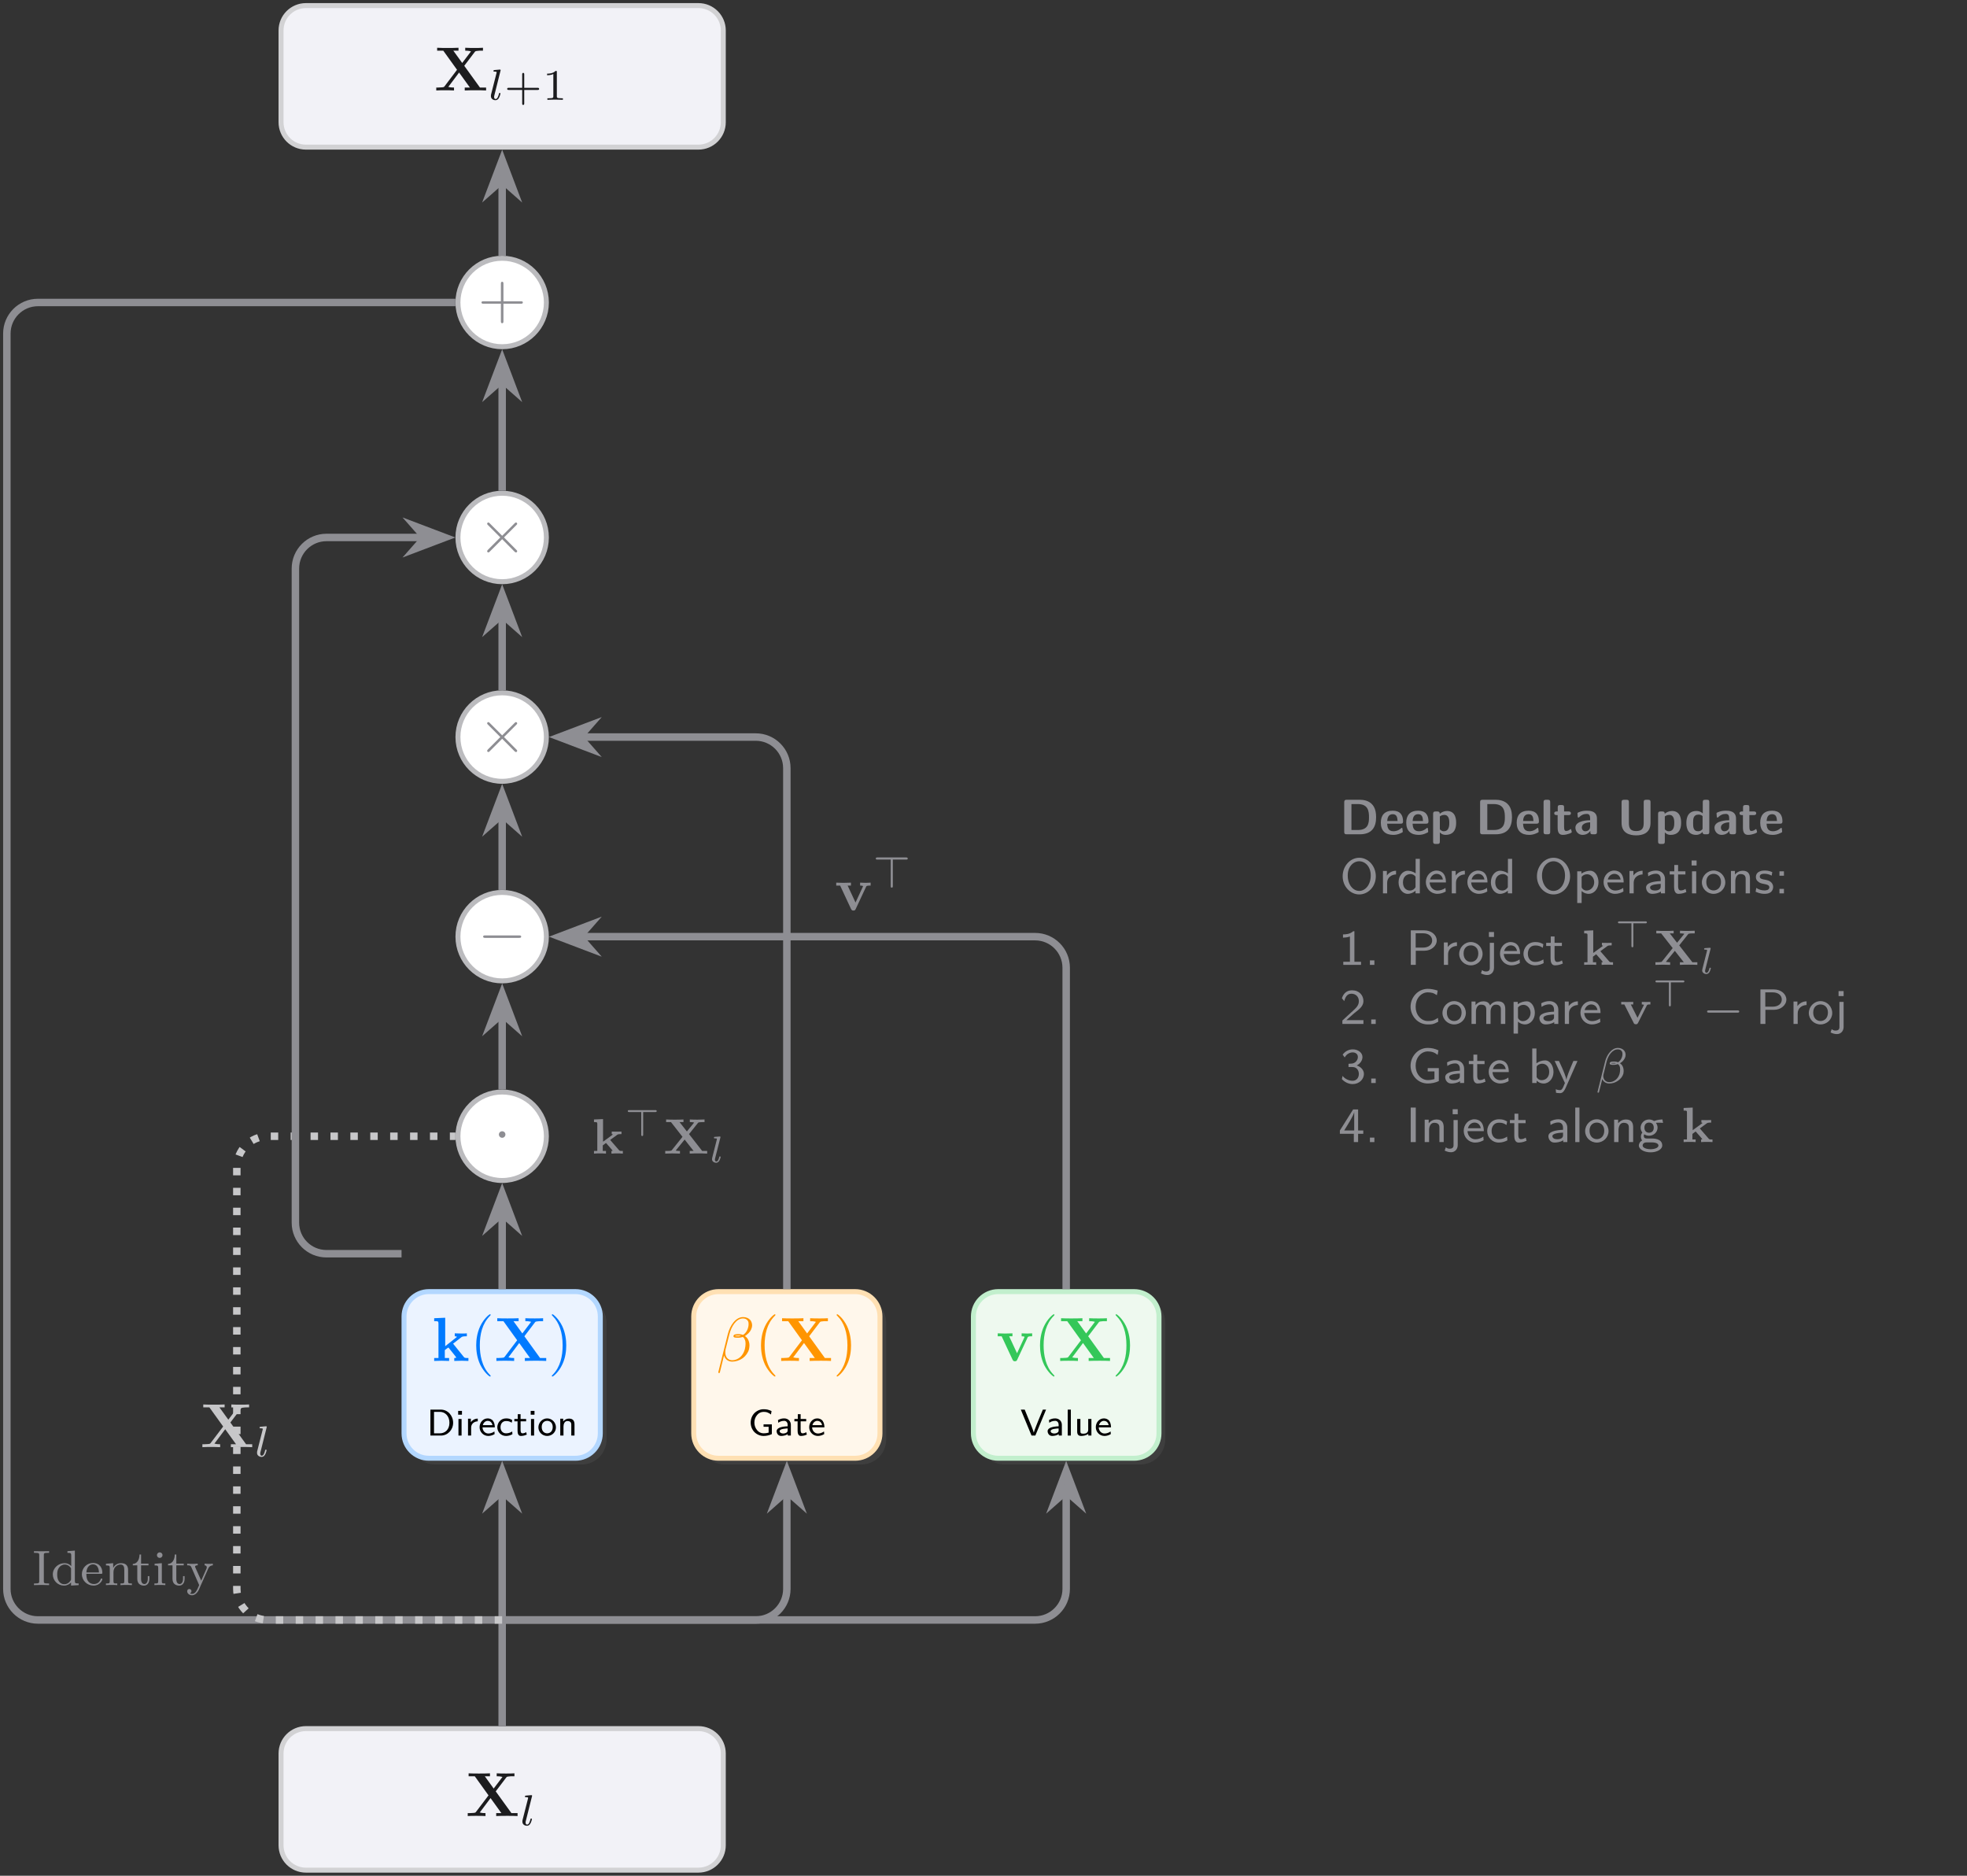 <?xml version="1.0" encoding="UTF-8"?>
<svg xmlns="http://www.w3.org/2000/svg" xmlns:xlink="http://www.w3.org/1999/xlink" width="315.197pt" height="300.533pt" viewBox="0 0 315.197 300.533">
<rect x="0" y="0" width="315.197" height="300.533" fill="#333333" stroke="none"/>
<defs>
<g>
<g id="glyph-0-0">
<path d="M 8.328 0 L 8.328 -0.469 L 7.344 -0.469 L 4.828 -3.953 L 6.5 -6.156 C 6.609 -6.297 6.625 -6.312 6.969 -6.344 C 7.203 -6.375 7.266 -6.375 7.547 -6.375 L 7.828 -6.375 L 7.828 -6.844 C 7.422 -6.812 6.922 -6.812 6.5 -6.812 C 6.109 -6.812 5.344 -6.812 4.984 -6.844 L 4.984 -6.375 C 5.156 -6.375 5.547 -6.375 5.906 -6.266 C 5.891 -6.234 5.844 -6.188 5.828 -6.156 L 4.5 -4.406 L 3.078 -6.375 L 3.906 -6.375 L 3.906 -6.844 C 3.5 -6.812 2.547 -6.812 2.109 -6.812 C 1.703 -6.812 0.844 -6.812 0.484 -6.844 L 0.484 -6.375 L 1.469 -6.375 L 3.672 -3.312 L 1.672 -0.672 C 1.578 -0.547 1.562 -0.531 1.234 -0.5 C 1.031 -0.484 0.828 -0.469 0.625 -0.469 L 0.344 -0.469 L 0.344 0 C 0.75 -0.031 1.25 -0.031 1.672 -0.031 C 2.062 -0.031 2.828 -0.031 3.188 0 L 3.188 -0.469 C 3.016 -0.469 2.625 -0.469 2.266 -0.578 C 2.281 -0.594 2.328 -0.656 2.359 -0.688 L 4 -2.875 L 5.734 -0.469 L 4.906 -0.469 L 4.906 0 C 5.312 -0.031 6.266 -0.031 6.703 -0.031 C 7.109 -0.031 7.969 -0.031 8.328 0 Z M 8.328 0 "/>
</g>
<g id="glyph-0-1">
<path d="M 5.859 0 L 5.859 -0.469 L 5.688 -0.469 C 5.25 -0.469 5.219 -0.516 5.094 -0.672 L 3.406 -2.766 L 4.703 -3.781 C 4.844 -3.891 4.938 -3.953 5.609 -3.953 L 5.609 -4.422 C 5.328 -4.391 5.078 -4.391 4.828 -4.391 L 3.672 -4.422 L 3.672 -3.953 C 3.906 -3.953 3.938 -3.922 4.016 -3.844 L 2.141 -2.359 L 2.141 -6.922 L 0.375 -6.844 L 0.375 -6.375 C 0.984 -6.375 1.062 -6.375 1.062 -5.984 L 1.062 -0.469 L 0.375 -0.469 L 0.375 0 L 1.562 -0.031 L 2.766 0 L 2.766 -0.469 L 2.078 -0.469 L 2.078 -1.734 C 2.375 -1.969 2.453 -2.031 2.656 -2.156 L 3.656 -0.906 C 3.75 -0.781 3.906 -0.594 3.906 -0.562 C 3.906 -0.469 3.734 -0.469 3.594 -0.469 L 3.594 0 C 3.891 -0.016 4.766 -0.031 4.812 -0.031 C 5.172 -0.031 5.516 -0.016 5.859 0 Z M 5.859 0 "/>
</g>
<g id="glyph-0-2">
<path d="M 5.781 -3.953 L 5.781 -4.422 C 5.531 -4.406 5.25 -4.391 5 -4.391 L 4.094 -4.422 L 4.094 -3.953 C 4.281 -3.953 4.562 -3.922 4.562 -3.844 C 4.562 -3.844 4.562 -3.828 4.516 -3.734 L 3.359 -1.234 L 2.094 -3.953 L 2.625 -3.953 L 2.625 -4.422 L 1.391 -4.391 L 0.266 -4.422 L 0.266 -3.953 L 0.891 -3.953 L 2.641 -0.203 C 2.766 0.047 2.891 0.047 3.016 0.047 C 3.188 0.047 3.297 0.016 3.391 -0.203 L 5.047 -3.75 C 5.109 -3.891 5.141 -3.953 5.781 -3.953 Z M 5.781 -3.953 "/>
</g>
<g id="glyph-1-0">
<path d="M 1.969 -1 C 1.969 -1.094 1.875 -1.094 1.859 -1.094 C 1.75 -1.094 1.734 -1.047 1.719 -0.922 C 1.625 -0.578 1.484 -0.125 1.188 -0.125 C 1 -0.125 0.953 -0.297 0.953 -0.469 C 0.953 -0.547 0.969 -0.672 1 -0.75 L 1.969 -4.625 C 1.969 -4.641 2 -4.734 2 -4.734 C 2 -4.781 1.969 -4.844 1.875 -4.844 C 1.734 -4.844 1.156 -4.781 0.984 -4.766 C 0.938 -4.766 0.844 -4.75 0.844 -4.609 C 0.844 -4.516 0.938 -4.516 1.016 -4.516 C 1.359 -4.516 1.359 -4.453 1.359 -4.406 C 1.359 -4.359 1.344 -4.312 1.328 -4.25 L 0.453 -0.812 C 0.438 -0.734 0.438 -0.656 0.438 -0.594 C 0.438 -0.141 0.828 0.062 1.156 0.062 C 1.328 0.062 1.547 0.016 1.719 -0.297 C 1.875 -0.562 1.969 -0.969 1.969 -1 Z M 1.969 -1 "/>
</g>
<g id="glyph-2-0">
<path d="M 3.297 2.391 C 3.297 2.359 3.297 2.344 3.125 2.172 C 1.891 0.922 1.562 -0.969 1.562 -2.5 C 1.562 -4.234 1.938 -5.969 3.172 -7.203 C 3.297 -7.328 3.297 -7.344 3.297 -7.375 C 3.297 -7.453 3.266 -7.484 3.203 -7.484 C 3.094 -7.484 2.203 -6.797 1.609 -5.531 C 1.109 -4.438 0.984 -3.328 0.984 -2.5 C 0.984 -1.719 1.094 -0.516 1.641 0.625 C 2.25 1.844 3.094 2.5 3.203 2.5 C 3.266 2.5 3.297 2.469 3.297 2.391 Z M 3.297 2.391 "/>
</g>
<g id="glyph-2-1">
<path d="M 2.875 -2.5 C 2.875 -3.266 2.766 -4.469 2.219 -5.609 C 1.625 -6.828 0.766 -7.484 0.672 -7.484 C 0.609 -7.484 0.562 -7.438 0.562 -7.375 C 0.562 -7.344 0.562 -7.328 0.75 -7.141 C 1.734 -6.156 2.297 -4.578 2.297 -2.5 C 2.297 -0.781 1.938 0.969 0.703 2.219 C 0.562 2.344 0.562 2.359 0.562 2.391 C 0.562 2.453 0.609 2.5 0.672 2.5 C 0.766 2.5 1.672 1.812 2.25 0.547 C 2.766 -0.547 2.875 -1.656 2.875 -2.5 Z M 2.875 -2.5 "/>
</g>
<g id="glyph-2-2">
<path d="M 7.188 -2.5 C 7.188 -2.688 7 -2.688 6.859 -2.688 L 4.078 -2.688 L 4.078 -5.484 C 4.078 -5.625 4.078 -5.812 3.875 -5.812 C 3.672 -5.812 3.672 -5.625 3.672 -5.484 L 3.672 -2.688 L 0.891 -2.688 C 0.75 -2.688 0.562 -2.688 0.562 -2.5 C 0.562 -2.297 0.75 -2.297 0.891 -2.297 L 3.672 -2.297 L 3.672 0.5 C 3.672 0.641 3.672 0.828 3.875 0.828 C 4.078 0.828 4.078 0.641 4.078 0.5 L 4.078 -2.297 L 6.859 -2.297 C 7 -2.297 7.188 -2.297 7.188 -2.5 Z M 7.188 -2.5 "/>
</g>
<g id="glyph-3-0">
<path d="M 4.234 -2.047 C 4.234 -3.219 3.359 -4.156 2.281 -4.156 L 0.594 -4.156 L 0.594 0 L 2.281 0 C 3.359 0 4.234 -0.906 4.234 -2.047 Z M 3.641 -2.047 C 3.641 -0.938 2.922 -0.359 2.125 -0.359 L 1.172 -0.359 L 1.172 -3.797 L 2.125 -3.797 C 2.938 -3.797 3.641 -3.141 3.641 -2.047 Z M 3.641 -2.047 "/>
</g>
<g id="glyph-3-1">
<path d="M 1 0 L 1 -2.656 L 0.5 -2.656 L 0.5 0 Z M 1.062 -3.344 L 1.062 -3.953 L 0.453 -3.953 L 0.453 -3.344 Z M 1.062 -3.344 "/>
</g>
<g id="glyph-3-2">
<path d="M 2.078 -2.281 L 2.078 -2.719 C 1.578 -2.703 1.203 -2.469 0.969 -2.141 L 0.969 -2.703 L 0.516 -2.703 L 0.516 0 L 1.016 0 L 1.016 -1.281 C 1.016 -1.922 1.547 -2.266 2.078 -2.281 Z M 2.078 -2.281 "/>
</g>
<g id="glyph-3-3">
<path d="M 2.641 -1.312 C 2.641 -1.578 2.609 -1.984 2.375 -2.328 C 2.156 -2.641 1.797 -2.75 1.5 -2.75 C 0.766 -2.75 0.203 -2.109 0.203 -1.344 C 0.203 -0.578 0.812 0.062 1.594 0.062 C 1.938 0.062 2.297 -0.047 2.609 -0.234 L 2.578 -0.656 C 2.234 -0.406 1.859 -0.328 1.609 -0.328 C 1.078 -0.328 0.688 -0.766 0.672 -1.312 Z M 2.266 -1.672 L 0.719 -1.672 C 0.844 -2.141 1.203 -2.359 1.5 -2.359 C 1.766 -2.359 2.156 -2.219 2.266 -1.672 Z M 2.266 -1.672 "/>
</g>
<g id="glyph-3-4">
<path d="M 2.641 -0.219 L 2.609 -0.656 C 2.297 -0.453 1.984 -0.359 1.609 -0.359 C 1.062 -0.359 0.734 -0.797 0.734 -1.328 C 0.734 -1.797 0.969 -2.328 1.625 -2.328 C 2.031 -2.328 2.219 -2.25 2.531 -2.062 L 2.609 -2.484 C 2.25 -2.672 2.094 -2.75 1.625 -2.75 C 0.734 -2.75 0.219 -2.016 0.219 -1.328 C 0.219 -0.594 0.797 0.062 1.609 0.062 C 2.016 0.062 2.375 -0.062 2.641 -0.219 Z M 2.641 -0.219 "/>
</g>
<g id="glyph-3-5">
<path d="M 2.125 -0.156 L 2.016 -0.547 C 1.812 -0.406 1.609 -0.359 1.438 -0.359 C 1.188 -0.359 1.125 -0.594 1.125 -0.875 L 1.125 -2.281 L 2.016 -2.281 L 2.016 -2.656 L 1.125 -2.656 L 1.125 -3.422 L 0.672 -3.422 L 0.672 -2.656 L 0.125 -2.656 L 0.125 -2.281 L 0.641 -2.281 L 0.641 -0.766 C 0.641 -0.359 0.75 0.062 1.172 0.062 C 1.609 0.062 1.938 -0.078 2.125 -0.156 Z M 2.125 -0.156 "/>
</g>
<g id="glyph-3-6">
<path d="M 2.984 -1.312 C 2.984 -2.094 2.359 -2.75 1.578 -2.75 C 0.812 -2.75 0.172 -2.094 0.172 -1.312 C 0.172 -0.547 0.812 0.062 1.578 0.062 C 2.359 0.062 2.984 -0.547 2.984 -1.312 Z M 2.469 -1.375 C 2.469 -0.688 2.047 -0.359 1.578 -0.359 C 1.109 -0.359 0.703 -0.703 0.703 -1.375 C 0.703 -2.047 1.141 -2.359 1.578 -2.359 C 2.031 -2.359 2.469 -2.047 2.469 -1.375 Z M 2.469 -1.375 "/>
</g>
<g id="glyph-3-7">
<path d="M 2.781 0 L 2.781 -1.766 C 2.781 -2.234 2.641 -2.719 1.906 -2.719 C 1.562 -2.719 1.234 -2.578 0.969 -2.266 L 0.969 -2.703 L 0.5 -2.703 L 0.5 0 L 1.016 0 L 1.016 -1.453 C 1.016 -1.844 1.188 -2.328 1.641 -2.328 C 2.266 -2.328 2.266 -1.906 2.266 -1.734 L 2.266 0 Z M 2.781 0 "/>
</g>
<g id="glyph-3-8">
<path d="M 3.797 -0.234 L 3.797 -1.797 L 2.469 -1.797 L 2.469 -1.406 L 3.281 -1.406 L 3.281 -0.469 C 3.016 -0.391 2.734 -0.359 2.469 -0.359 C 2.062 -0.359 1.688 -0.547 1.438 -0.859 C 1.141 -1.203 1 -1.641 1 -2.078 C 1 -2.531 1.141 -2.953 1.438 -3.297 C 1.688 -3.609 2.062 -3.797 2.469 -3.797 C 2.672 -3.797 2.891 -3.781 3.094 -3.703 C 3.297 -3.625 3.484 -3.516 3.656 -3.375 L 3.75 -3.922 C 3.547 -4.016 3.344 -4.109 3.125 -4.156 C 2.906 -4.203 2.688 -4.219 2.469 -4.219 C 1.922 -4.219 1.391 -3.984 1 -3.594 C 0.609 -3.188 0.406 -2.641 0.406 -2.078 C 0.406 -1.516 0.609 -0.969 1 -0.562 C 1.391 -0.172 1.922 0.062 2.469 0.062 C 2.922 0.062 3.375 -0.031 3.797 -0.234 Z M 3.797 -0.234 "/>
</g>
<g id="glyph-3-9">
<path d="M 2.609 0 L 2.609 -1.719 C 2.609 -2.328 2.141 -2.75 1.547 -2.75 C 1.172 -2.75 0.891 -2.672 0.547 -2.484 L 0.594 -2.047 C 0.781 -2.188 1.078 -2.359 1.547 -2.359 C 1.812 -2.359 2.094 -2.172 2.094 -1.719 L 2.094 -1.484 C 1.203 -1.453 0.328 -1.266 0.328 -0.703 C 0.328 -0.406 0.531 0.062 1.062 0.062 C 1.312 0.062 1.797 0 2.109 -0.234 L 2.109 0 Z M 2.094 -0.844 C 2.094 -0.734 2.094 -0.578 1.875 -0.453 C 1.688 -0.344 1.453 -0.328 1.391 -0.328 C 1.062 -0.328 0.812 -0.484 0.812 -0.719 C 0.812 -1.094 1.812 -1.125 2.094 -1.141 Z M 2.094 -0.844 "/>
</g>
<g id="glyph-3-10">
<path d="M 4.141 -4.156 L 3.625 -4.156 L 2.859 -2.312 C 2.828 -2.219 2.234 -0.766 2.172 -0.469 C 2.109 -0.781 1.516 -2.219 1.484 -2.281 L 0.719 -4.156 L 0.094 -4.156 L 1.812 0 L 2.422 0 Z M 4.141 -4.156 "/>
</g>
<g id="glyph-3-11">
<path d="M 1 0 L 1 -4.156 L 0.5 -4.156 L 0.5 0 Z M 1 0 "/>
</g>
<g id="glyph-3-12">
<path d="M 2.781 0 L 2.781 -2.656 L 2.266 -2.656 L 2.266 -0.922 C 2.266 -0.438 1.859 -0.297 1.516 -0.297 C 1.062 -0.297 1.016 -0.406 1.016 -0.688 L 1.016 -2.656 L 0.5 -2.656 L 0.5 -0.656 C 0.5 -0.125 0.734 0.062 1.156 0.062 C 1.391 0.062 1.922 0.016 2.281 -0.281 L 2.281 0 Z M 2.781 0 "/>
</g>
<g id="glyph-4-0">
<path d="M 5.219 -1.859 C 5.266 -2.078 5.297 -2.297 5.297 -2.5 C 5.297 -2.891 5.188 -3.266 5 -3.562 C 4.875 -3.734 4.734 -3.891 4.562 -4 C 4.672 -4.062 4.766 -4.109 4.859 -4.203 C 5.266 -4.5 5.562 -4.906 5.672 -5.359 C 5.703 -5.484 5.719 -5.609 5.719 -5.719 C 5.719 -6.031 5.609 -6.312 5.438 -6.547 C 5.156 -6.859 4.75 -7.031 4.281 -7.031 C 3.078 -7.031 2.172 -5.672 1.828 -4.312 L 0.297 1.812 C 0.297 1.891 0.344 1.938 0.406 1.938 L 0.453 1.938 C 0.5 1.938 0.531 1.906 0.547 1.859 L 1.219 -0.875 C 1.391 -0.297 1.859 0.109 2.531 0.109 C 3.094 0.109 3.703 -0.078 4.234 -0.453 C 4.703 -0.812 5.078 -1.328 5.219 -1.859 Z M 4.562 -1.906 C 4.438 -1.453 4.219 -0.984 3.828 -0.625 C 3.453 -0.297 2.984 -0.109 2.547 -0.109 C 1.828 -0.109 1.422 -0.656 1.422 -1.359 C 1.422 -1.531 1.438 -1.688 1.469 -1.859 L 2.078 -4.266 C 2.391 -5.516 3.172 -6.812 4.266 -6.812 C 4.609 -6.812 4.891 -6.672 5.047 -6.406 C 5.141 -6.266 5.156 -6.094 5.156 -5.906 C 5.156 -5.734 5.141 -5.578 5.094 -5.406 C 5 -5.031 4.828 -4.641 4.516 -4.359 C 4.438 -4.281 4.344 -4.219 4.25 -4.172 C 4.062 -4.25 3.828 -4.297 3.594 -4.297 C 3.234 -4.297 2.812 -4.297 2.734 -4.031 C 2.734 -4 2.734 -3.953 2.734 -3.953 C 2.734 -3.719 3.141 -3.719 3.484 -3.719 C 3.734 -3.719 3.984 -3.766 4.234 -3.844 C 4.359 -3.75 4.469 -3.625 4.531 -3.453 C 4.641 -3.25 4.672 -3.016 4.672 -2.766 C 4.672 -2.5 4.625 -2.188 4.562 -1.906 Z M 3.938 -4.016 C 3.781 -3.969 3.641 -3.938 3.5 -3.938 C 3.281 -3.938 2.969 -3.938 2.984 -3.984 C 3.016 -4.062 3.344 -4.062 3.578 -4.062 C 3.703 -4.062 3.828 -4.047 3.938 -4.016 Z M 3.938 -4.016 "/>
</g>
<g id="glyph-5-0">
<path d="M 1.906 -2.5 C 1.906 -2.781 1.672 -3.016 1.391 -3.016 C 1.094 -3.016 0.859 -2.781 0.859 -2.5 C 0.859 -2.203 1.094 -1.969 1.391 -1.969 C 1.672 -1.969 1.906 -2.203 1.906 -2.5 Z M 1.906 -2.5 "/>
</g>
<g id="glyph-5-1">
<path d="M 6.922 -2.5 C 6.922 -2.688 6.734 -2.688 6.594 -2.688 L 1.156 -2.688 C 1.016 -2.688 0.828 -2.688 0.828 -2.5 C 0.828 -2.297 1.016 -2.297 1.156 -2.297 L 6.594 -2.297 C 6.734 -2.297 6.922 -2.297 6.922 -2.5 Z M 6.922 -2.5 "/>
</g>
<g id="glyph-5-2">
<path d="M 6.281 -0.297 C 6.281 -0.375 6.266 -0.391 6.156 -0.5 L 4.172 -2.5 L 6.156 -4.484 C 6.266 -4.594 6.281 -4.609 6.281 -4.688 C 6.281 -4.812 6.188 -4.891 6.078 -4.891 C 6 -4.891 5.969 -4.859 5.875 -4.766 L 3.875 -2.766 L 1.875 -4.766 C 1.766 -4.875 1.75 -4.891 1.672 -4.891 C 1.562 -4.891 1.469 -4.812 1.469 -4.688 C 1.469 -4.609 1.5 -4.578 1.594 -4.484 L 3.578 -2.5 L 1.594 -0.516 C 1.5 -0.406 1.469 -0.344 1.469 -0.297 C 1.469 -0.172 1.562 -0.094 1.672 -0.094 C 1.75 -0.094 1.766 -0.109 1.875 -0.219 L 3.875 -2.219 L 5.859 -0.219 C 5.969 -0.125 6.016 -0.094 6.078 -0.094 C 6.203 -0.094 6.281 -0.172 6.281 -0.297 Z M 6.281 -0.297 "/>
</g>
<g id="glyph-6-0">
<path d="M 4.984 0 L 4.984 -0.422 L 4.844 -0.422 C 4.531 -0.422 4.484 -0.438 4.375 -0.547 L 2.953 -2.188 L 4.062 -3 C 4.172 -3.078 4.234 -3.125 4.766 -3.125 L 4.766 -3.531 C 4.5 -3.516 4.484 -3.516 4.078 -3.516 C 3.766 -3.516 3.641 -3.516 3.203 -3.531 L 3.203 -3.125 C 3.312 -3.125 3.344 -3.094 3.375 -3.047 L 1.812 -1.906 L 1.812 -5.531 L 0.359 -5.469 L 0.359 -5.047 C 0.844 -5.047 0.891 -5.047 0.891 -4.734 L 0.891 -0.422 L 0.359 -0.422 L 0.359 0 C 0.766 -0.031 1.016 -0.031 1.328 -0.031 C 1.656 -0.031 1.875 -0.031 2.281 0 L 2.281 -0.422 L 1.766 -0.422 L 1.766 -1.312 L 2.281 -1.703 C 2.406 -1.562 3.344 -0.516 3.344 -0.469 C 3.344 -0.422 3.234 -0.422 3.156 -0.422 L 3.156 0 C 3.625 -0.031 3.766 -0.031 4.125 -0.031 C 4.234 -0.031 4.734 -0.031 4.984 0 Z M 4.984 0 "/>
</g>
<g id="glyph-6-1">
<path d="M 7.031 0 L 7.031 -0.422 L 6.234 -0.422 L 4.125 -3.125 L 5.547 -4.906 C 5.641 -5 5.641 -5 5.906 -5.031 C 6.109 -5.047 6.125 -5.047 6.359 -5.047 L 6.609 -5.047 L 6.609 -5.469 L 5.484 -5.438 C 5.297 -5.438 4.75 -5.438 4.25 -5.469 L 4.25 -5.047 C 4.281 -5.047 4.547 -5.047 4.797 -5.016 C 4.812 -5.016 4.875 -5 4.938 -4.969 L 3.781 -3.547 L 2.609 -5.047 L 3.234 -5.047 L 3.234 -5.469 C 2.938 -5.438 2.141 -5.438 1.797 -5.438 C 1.484 -5.438 0.953 -5.438 0.453 -5.469 L 0.453 -5.047 L 1.234 -5.047 L 3.078 -2.688 L 1.375 -0.562 C 1.297 -0.469 1.297 -0.469 1.031 -0.438 C 0.828 -0.422 0.812 -0.422 0.578 -0.422 L 0.312 -0.422 L 0.312 0 L 1.453 -0.031 L 2.672 0 L 2.672 -0.422 C 2.609 -0.422 2.281 -0.422 2 -0.484 L 2 -0.5 L 3.422 -2.25 L 4.859 -0.422 L 4.234 -0.422 L 4.234 0 C 4.531 -0.031 5.344 -0.031 5.688 -0.031 C 5.984 -0.031 6.531 -0.031 7.031 0 Z M 7.031 0 "/>
</g>
<g id="glyph-6-2">
<path d="M 4.906 -3.125 L 4.906 -3.531 C 4.609 -3.516 4.594 -3.516 4.25 -3.516 C 4.188 -3.516 3.766 -3.516 3.531 -3.531 L 3.531 -3.125 C 3.734 -3.125 3.797 -3.094 3.875 -3.062 C 3.859 -3.047 3.859 -3.031 3.828 -2.953 L 2.844 -0.984 L 1.766 -3.125 L 2.156 -3.125 L 2.156 -3.531 C 1.672 -3.516 1.578 -3.516 1.172 -3.516 C 0.922 -3.516 0.578 -3.516 0.234 -3.531 L 0.234 -3.125 L 0.734 -3.125 L 2.219 -0.188 C 2.281 -0.047 2.328 0.047 2.578 0.047 C 2.703 0.047 2.828 0.047 2.938 -0.188 L 4.328 -2.953 C 4.391 -3.078 4.422 -3.125 4.906 -3.125 Z M 4.906 -3.125 "/>
</g>
<g id="glyph-7-0">
<path d="M 5.203 -4 C 5.203 -4.156 5.047 -4.156 4.969 -4.156 L 0.797 -4.156 C 0.719 -4.156 0.562 -4.156 0.562 -4 C 0.562 -3.844 0.719 -3.844 0.797 -3.844 L 2.719 -3.844 L 2.719 -0.234 C 2.719 -0.156 2.719 0 2.875 0 C 3.031 0 3.031 -0.156 3.031 -0.234 L 3.031 -3.844 L 4.969 -3.844 C 5.047 -3.844 5.203 -3.844 5.203 -4 Z M 5.203 -4 "/>
</g>
<g id="glyph-8-0">
<path d="M 1.844 -0.859 C 1.844 -0.859 1.844 -0.953 1.734 -0.953 C 1.641 -0.953 1.625 -0.906 1.609 -0.812 C 1.5 -0.391 1.359 -0.141 1.156 -0.141 C 0.922 -0.141 0.922 -0.375 0.922 -0.438 C 0.922 -0.531 0.938 -0.578 0.953 -0.641 L 1.797 -3.969 C 1.797 -4 1.812 -4.031 1.812 -4.062 C 1.812 -4.156 1.688 -4.156 1.625 -4.141 L 0.953 -4.094 C 0.844 -4.094 0.766 -4.078 0.766 -3.938 C 0.766 -3.844 0.844 -3.844 0.953 -3.844 C 1.125 -3.844 1.156 -3.828 1.234 -3.812 C 1.234 -3.734 1.234 -3.719 1.219 -3.625 L 0.484 -0.719 C 0.469 -0.656 0.453 -0.594 0.453 -0.516 C 0.453 -0.156 0.797 0.062 1.125 0.062 C 1.375 0.062 1.516 -0.109 1.609 -0.234 C 1.766 -0.5 1.844 -0.844 1.844 -0.859 Z M 1.844 -0.859 "/>
</g>
<g id="glyph-9-0">
<path d="M 5.609 -1.734 C 5.609 -1.922 5.453 -1.922 5.359 -1.922 L 3.219 -1.922 L 3.219 -4.062 C 3.219 -4.141 3.219 -4.312 3.062 -4.312 C 2.891 -4.312 2.891 -4.156 2.891 -4.062 L 2.891 -1.922 L 0.75 -1.922 C 0.656 -1.922 0.484 -1.922 0.484 -1.75 C 0.484 -1.578 0.641 -1.578 0.75 -1.578 L 2.891 -1.578 L 2.891 0.562 C 2.891 0.656 2.891 0.828 3.047 0.828 C 3.219 0.828 3.219 0.656 3.219 0.562 L 3.219 -1.578 L 5.359 -1.578 C 5.453 -1.578 5.609 -1.578 5.609 -1.734 Z M 5.609 -1.734 "/>
</g>
<g id="glyph-9-1">
<path d="M 3.297 0 L 3.297 -0.25 L 3.031 -0.25 C 2.328 -0.25 2.328 -0.344 2.328 -0.578 L 2.328 -4.438 C 2.328 -4.625 2.328 -4.625 2.125 -4.625 C 1.672 -4.188 1.047 -4.188 0.766 -4.188 L 0.766 -3.938 C 0.922 -3.938 1.391 -3.938 1.766 -4.125 L 1.766 -0.578 C 1.766 -0.344 1.766 -0.25 1.078 -0.25 L 0.812 -0.25 L 0.812 0 L 2.047 -0.031 Z M 3.297 0 "/>
</g>
<g id="glyph-10-0">
<path d="M 2.734 0 L 2.734 -0.266 L 2.547 -0.266 C 1.906 -0.266 1.891 -0.344 1.891 -0.641 L 1.891 -4.797 C 1.891 -5.094 1.906 -5.172 2.547 -5.172 L 2.734 -5.172 L 2.734 -5.438 L 1.516 -5.422 L 0.312 -5.438 L 0.312 -5.172 L 0.5 -5.172 C 1.125 -5.172 1.156 -5.094 1.156 -4.797 L 1.156 -0.641 C 1.156 -0.344 1.125 -0.266 0.5 -0.266 L 0.312 -0.266 L 0.312 0 L 1.516 -0.031 Z M 2.734 0 "/>
</g>
<g id="glyph-10-1">
<path d="M 4.422 0 L 4.422 -0.266 C 3.875 -0.266 3.812 -0.312 3.812 -0.703 L 3.812 -5.531 L 2.625 -5.438 L 2.625 -5.172 C 3.156 -5.172 3.234 -5.125 3.234 -4.734 L 3.234 -3.047 C 2.953 -3.359 2.578 -3.516 2.156 -3.516 C 1.156 -3.516 0.281 -2.734 0.281 -1.719 C 0.281 -0.734 1.078 0.078 2.078 0.078 C 2.547 0.078 2.938 -0.141 3.203 -0.422 L 3.203 0.078 Z M 3.203 -0.984 C 3.203 -0.844 3.203 -0.812 3.078 -0.656 C 2.859 -0.328 2.5 -0.141 2.125 -0.141 C 1.75 -0.141 1.438 -0.328 1.25 -0.625 C 1.031 -0.938 0.984 -1.328 0.984 -1.703 C 0.984 -2.172 1.062 -2.5 1.25 -2.766 C 1.438 -3.062 1.797 -3.297 2.203 -3.297 C 2.578 -3.297 2.969 -3.094 3.203 -2.688 Z M 3.203 -0.984 "/>
</g>
<g id="glyph-10-2">
<path d="M 3.516 -0.953 C 3.516 -0.984 3.484 -1.062 3.391 -1.062 C 3.297 -1.062 3.281 -1.016 3.266 -0.969 C 2.984 -0.188 2.297 -0.172 2.156 -0.172 C 1.797 -0.172 1.422 -0.328 1.188 -0.703 C 0.953 -1.062 0.953 -1.578 0.953 -1.812 L 3.297 -1.812 C 3.469 -1.812 3.516 -1.812 3.516 -2 C 3.516 -2.703 3.125 -3.547 2 -3.547 C 1.016 -3.547 0.234 -2.734 0.234 -1.75 C 0.234 -0.719 1.094 0.078 2.109 0.078 C 3.109 0.078 3.516 -0.766 3.516 -0.953 Z M 2.969 -2.031 L 0.953 -2.031 C 1.031 -3.141 1.703 -3.328 2 -3.328 C 2.938 -3.328 2.969 -2.203 2.969 -2.031 Z M 2.969 -2.031 "/>
</g>
<g id="glyph-10-3">
<path d="M 4.484 0 L 4.484 -0.266 C 3.969 -0.266 3.875 -0.266 3.875 -0.625 L 3.875 -2.422 C 3.875 -3.078 3.562 -3.516 2.734 -3.516 C 1.938 -3.516 1.578 -2.938 1.484 -2.75 L 1.484 -3.516 L 0.328 -3.422 L 0.328 -3.156 C 0.875 -3.156 0.938 -3.109 0.938 -2.719 L 0.938 -0.625 C 0.938 -0.266 0.844 -0.266 0.328 -0.266 L 0.328 0 C 0.672 -0.031 1.016 -0.031 1.234 -0.031 C 1.469 -0.031 1.797 -0.031 2.141 0 L 2.141 -0.266 C 1.641 -0.266 1.531 -0.266 1.531 -0.625 L 1.531 -2.062 C 1.531 -2.906 2.172 -3.297 2.656 -3.297 C 3.141 -3.297 3.266 -2.953 3.266 -2.453 L 3.266 -0.625 C 3.266 -0.266 3.172 -0.266 2.656 -0.266 L 2.656 0 C 3 -0.031 3.359 -0.031 3.562 -0.031 C 3.797 -0.031 4.141 -0.031 4.484 0 Z M 4.484 0 "/>
</g>
<g id="glyph-10-4">
<path d="M 2.812 -1 L 2.812 -1.438 L 2.562 -1.438 L 2.562 -1.016 C 2.562 -0.469 2.312 -0.172 2.016 -0.172 C 1.484 -0.172 1.484 -0.859 1.484 -0.984 L 1.484 -3.172 L 2.672 -3.172 L 2.672 -3.438 L 1.484 -3.438 L 1.484 -4.906 L 1.234 -4.906 C 1.234 -4.172 0.906 -3.422 0.156 -3.391 L 0.156 -3.172 L 0.875 -3.172 L 0.875 -1 C 0.875 -0.062 1.594 0.078 1.953 0.078 C 2.5 0.078 2.812 -0.391 2.812 -1 Z M 2.812 -1 "/>
</g>
<g id="glyph-10-5">
<path d="M 2.078 0 L 2.078 -0.266 C 1.547 -0.266 1.516 -0.297 1.516 -0.609 L 1.516 -3.516 L 0.359 -3.422 L 0.359 -3.156 C 0.875 -3.156 0.938 -3.109 0.938 -2.719 L 0.938 -0.625 C 0.938 -0.266 0.844 -0.266 0.328 -0.266 L 0.328 0 C 0.641 -0.031 1.094 -0.031 1.219 -0.031 C 1.312 -0.031 1.797 -0.031 2.078 0 Z M 1.625 -4.797 C 1.625 -5.062 1.406 -5.25 1.172 -5.25 C 0.953 -5.25 0.734 -5.062 0.734 -4.797 C 0.734 -4.562 0.922 -4.359 1.172 -4.359 C 1.422 -4.359 1.625 -4.562 1.625 -4.797 Z M 1.625 -4.797 "/>
</g>
<g id="glyph-10-6">
<path d="M 4.281 -3.172 L 4.281 -3.438 C 4.016 -3.406 4 -3.406 3.656 -3.406 C 3.625 -3.406 3.203 -3.406 2.969 -3.438 L 2.969 -3.172 C 3.203 -3.156 3.312 -3.031 3.312 -2.844 C 3.312 -2.797 3.312 -2.734 3.266 -2.641 L 2.422 -0.719 L 1.484 -2.812 C 1.438 -2.922 1.438 -2.938 1.438 -2.969 C 1.438 -3.156 1.688 -3.172 1.859 -3.172 L 1.859 -3.438 C 1.5 -3.406 1.156 -3.406 0.984 -3.406 C 0.812 -3.406 0.438 -3.406 0.172 -3.438 L 0.172 -3.172 C 0.594 -3.172 0.703 -3.156 0.844 -2.859 L 2.094 0 C 1.734 0.844 1.5 1.406 0.938 1.406 C 0.734 1.406 0.609 1.312 0.609 1.312 C 0.672 1.297 0.859 1.203 0.859 0.969 C 0.859 0.75 0.688 0.625 0.516 0.625 C 0.344 0.625 0.172 0.734 0.172 0.984 C 0.172 1.328 0.516 1.625 0.938 1.625 C 1.656 1.625 2.031 0.766 2.062 0.688 L 3.531 -2.625 C 3.734 -3.078 4.031 -3.156 4.281 -3.172 Z M 4.281 -3.172 "/>
</g>
<g id="glyph-11-0">
<path d="M 5.672 -4.656 C 5.672 -4.844 5.516 -4.844 5.422 -4.844 L 0.812 -4.844 C 0.703 -4.844 0.547 -4.844 0.547 -4.672 C 0.547 -4.5 0.703 -4.5 0.812 -4.5 L 2.938 -4.5 L 2.938 -0.266 C 2.938 -0.156 2.938 0 3.109 0 C 3.281 0 3.281 -0.172 3.281 -0.266 L 3.281 -4.5 L 5.422 -4.5 C 5.516 -4.5 5.672 -4.5 5.672 -4.656 Z M 5.672 -4.656 "/>
</g>
<g id="glyph-12-0">
<path d="M 5.828 -2.719 C 5.828 -3.359 5.734 -4.125 5.281 -4.688 C 4.688 -5.438 3.734 -5.531 3.219 -5.531 L 1.109 -5.531 C 0.828 -5.531 0.719 -5.438 0.719 -5.141 L 0.719 -0.375 C 0.719 -0.094 0.812 0 1.109 0 L 3.219 0 C 5.156 0 5.828 -1.156 5.828 -2.719 Z M 4.688 -2.719 C 4.688 -1.828 4.594 -0.688 2.906 -0.688 L 1.875 -0.688 L 1.875 -4.844 L 2.891 -4.844 C 4.609 -4.844 4.688 -3.625 4.688 -2.719 Z M 4.688 -2.719 "/>
</g>
<g id="glyph-12-1">
<path d="M 3.812 -2.078 C 3.812 -3.094 3.344 -3.781 2.156 -3.781 C 0.875 -3.781 0.25 -3.062 0.25 -1.859 C 0.25 -0.547 1 0.094 2.25 0.094 C 2.562 0.094 3.016 0.047 3.531 -0.219 C 3.719 -0.297 3.766 -0.328 3.766 -0.422 C 3.766 -0.484 3.75 -0.703 3.734 -0.766 C 3.703 -1.016 3.703 -1.031 3.625 -1.031 C 3.594 -1.031 3.578 -1.031 3.484 -0.953 C 3.016 -0.547 2.547 -0.484 2.281 -0.484 C 1.391 -0.484 1.297 -1.188 1.266 -1.703 L 3.438 -1.703 C 3.625 -1.703 3.812 -1.719 3.812 -2.078 Z M 2.938 -2.125 L 1.281 -2.125 C 1.297 -2.609 1.453 -3.219 2.156 -3.219 C 2.781 -3.219 2.906 -2.75 2.938 -2.125 Z M 2.938 -2.125 "/>
</g>
<g id="glyph-12-2">
<path d="M 4.172 -1.844 C 4.172 -2.234 4.172 -3.734 2.719 -3.734 C 2.25 -3.734 1.828 -3.547 1.547 -3.281 C 1.547 -3.562 1.438 -3.656 1.156 -3.656 L 0.875 -3.656 C 0.578 -3.656 0.484 -3.562 0.484 -3.266 L 0.484 1.156 C 0.484 1.453 0.578 1.547 0.875 1.547 L 1.188 1.547 C 1.484 1.547 1.562 1.438 1.562 1.156 L 1.562 -0.312 C 1.922 0.094 2.359 0.094 2.484 0.094 C 4.172 0.094 4.172 -1.438 4.172 -1.844 Z M 3.078 -1.828 C 3.078 -1.5 3.078 -0.484 2.188 -0.484 C 2 -0.484 1.859 -0.547 1.766 -0.625 C 1.562 -0.75 1.562 -0.797 1.562 -0.938 L 1.562 -2.859 C 1.656 -2.938 1.922 -3.109 2.266 -3.109 C 3.078 -3.109 3.078 -2.172 3.078 -1.828 Z M 3.078 -1.828 "/>
</g>
<g id="glyph-12-3">
<path d="M 1.547 -0.375 L 1.547 -5.141 C 1.547 -5.406 1.484 -5.531 1.156 -5.531 L 0.875 -5.531 C 0.578 -5.531 0.484 -5.438 0.484 -5.141 L 0.484 -0.375 C 0.484 -0.094 0.578 0 0.875 0 L 1.156 0 C 1.469 0 1.547 -0.109 1.547 -0.375 Z M 1.547 -0.375 "/>
</g>
<g id="glyph-12-4">
<path d="M 2.969 -0.375 C 2.969 -0.391 2.953 -0.453 2.906 -0.625 C 2.875 -0.781 2.859 -0.828 2.781 -0.828 C 2.734 -0.828 2.734 -0.828 2.688 -0.766 C 2.594 -0.703 2.375 -0.531 2.047 -0.531 C 1.859 -0.531 1.734 -0.672 1.734 -1.188 L 1.734 -3.078 L 2.453 -3.078 C 2.547 -3.078 2.828 -3.078 2.828 -3.359 C 2.828 -3.656 2.547 -3.656 2.453 -3.656 L 1.734 -3.656 L 1.734 -4.312 C 1.734 -4.562 1.688 -4.688 1.359 -4.688 L 1.109 -4.688 C 0.828 -4.688 0.719 -4.609 0.719 -4.312 L 0.719 -3.656 L 0.547 -3.656 C 0.453 -3.656 0.156 -3.656 0.156 -3.359 C 0.156 -3.078 0.453 -3.078 0.547 -3.078 L 0.703 -3.078 L 0.703 -1.062 C 0.703 -0.25 0.984 0.094 1.531 0.094 C 1.609 0.094 1.953 0.094 2.375 -0.047 C 2.516 -0.078 2.969 -0.219 2.969 -0.375 Z M 2.969 -0.375 "/>
</g>
<g id="glyph-12-5">
<path d="M 3.781 -0.375 L 3.781 -2.516 C 3.781 -3.781 2.562 -3.781 2.172 -3.781 C 1.797 -3.781 1.391 -3.75 0.859 -3.531 C 0.688 -3.453 0.656 -3.438 0.656 -3.344 C 0.656 -3.297 0.703 -2.828 0.703 -2.766 C 0.719 -2.719 0.75 -2.672 0.812 -2.672 C 0.859 -2.672 0.875 -2.703 0.906 -2.719 C 1.25 -3.078 1.641 -3.266 2.141 -3.266 C 2.562 -3.266 2.688 -3 2.688 -2.531 L 2.688 -2.25 C 2.422 -2.25 0.328 -2.234 0.328 -1.062 C 0.328 -0.5 0.766 0.094 1.469 0.094 C 1.75 0.094 2.344 0.016 2.719 -0.547 L 2.719 -0.375 C 2.719 -0.125 2.766 0 3.094 0 L 3.391 0 C 3.703 0 3.781 -0.109 3.781 -0.375 Z M 2.688 -1.234 C 2.688 -0.484 1.938 -0.484 1.906 -0.484 C 1.578 -0.484 1.359 -0.766 1.359 -1.078 C 1.359 -1.859 2.469 -1.906 2.688 -1.922 Z M 2.688 -1.234 "/>
</g>
<g id="glyph-12-6">
<path d="M 5.359 -1.828 L 5.359 -5.141 C 5.359 -5.406 5.297 -5.531 4.969 -5.531 L 4.656 -5.531 C 4.344 -5.531 4.266 -5.422 4.266 -5.141 L 4.266 -1.812 C 4.266 -1.031 4.047 -0.516 3.062 -0.516 C 2.141 -0.516 1.891 -0.984 1.891 -1.797 L 1.891 -5.141 C 1.891 -5.406 1.844 -5.531 1.516 -5.531 L 1.109 -5.531 C 0.828 -5.531 0.719 -5.438 0.719 -5.141 L 0.719 -1.828 C 0.719 -0.156 2.047 0.172 3.062 0.172 C 3.969 0.172 5.359 -0.094 5.359 -1.828 Z M 5.359 -1.828 "/>
</g>
<g id="glyph-12-7">
<path d="M 3.969 -0.375 L 3.969 -5.141 C 3.969 -5.406 3.922 -5.531 3.594 -5.531 L 3.297 -5.531 C 3 -5.531 2.922 -5.422 2.922 -5.141 L 2.922 -3.344 C 2.562 -3.688 2.156 -3.734 1.906 -3.734 C 0.297 -3.734 0.297 -2.203 0.297 -1.812 C 0.297 -1.453 0.297 0.094 1.875 0.094 C 2.203 0.094 2.547 -0.016 2.891 -0.375 C 2.891 -0.078 3 0 3.281 0 L 3.594 0 C 3.891 0 3.969 -0.109 3.969 -0.375 Z M 2.891 -1 C 2.891 -0.859 2.891 -0.781 2.656 -0.625 C 2.469 -0.5 2.281 -0.484 2.188 -0.484 C 1.375 -0.484 1.375 -1.219 1.375 -1.812 C 1.375 -2.422 1.375 -3.156 2.266 -3.156 C 2.5 -3.156 2.719 -3.078 2.891 -2.922 Z M 2.891 -1 "/>
</g>
<g id="glyph-13-0">
<path d="M 5.781 -2.734 C 5.781 -4.391 4.562 -5.703 3.125 -5.703 C 1.688 -5.703 0.469 -4.391 0.469 -2.734 C 0.469 -1.094 1.703 0.172 3.125 0.172 C 4.562 0.172 5.781 -1.094 5.781 -2.734 Z M 4.969 -2.875 C 4.969 -1.359 4.094 -0.391 3.125 -0.391 C 2.156 -0.391 1.281 -1.359 1.281 -2.875 C 1.281 -4.281 2.172 -5.141 3.125 -5.141 C 4.078 -5.141 4.969 -4.281 4.969 -2.875 Z M 4.969 -2.875 "/>
</g>
<g id="glyph-13-1">
<path d="M 2.766 -3.031 L 2.766 -3.625 C 2.094 -3.609 1.609 -3.281 1.297 -2.859 L 1.297 -3.594 L 0.672 -3.594 L 0.672 0 L 1.344 0 L 1.344 -1.703 C 1.344 -2.562 2.062 -3.016 2.766 -3.031 Z M 2.766 -3.031 "/>
</g>
<g id="glyph-13-2">
<path d="M 3.688 0 L 3.688 -5.531 L 3.016 -5.531 L 3.016 -3.203 C 2.516 -3.562 1.984 -3.625 1.766 -3.625 C 0.922 -3.625 0.281 -2.781 0.281 -1.766 C 0.281 -0.75 0.922 0.078 1.734 0.078 C 2.234 0.078 2.688 -0.141 3 -0.422 L 3 0 Z M 3 -0.984 C 2.797 -0.656 2.5 -0.453 2.109 -0.453 C 1.547 -0.453 0.984 -0.844 0.984 -1.766 C 0.984 -2.75 1.656 -3.094 2.203 -3.094 C 2.516 -3.094 2.781 -2.953 3 -2.688 Z M 3 -0.984 "/>
</g>
<g id="glyph-13-3">
<path d="M 3.5 -1.75 C 3.5 -2.109 3.469 -2.641 3.156 -3.094 C 2.875 -3.5 2.391 -3.656 2 -3.656 C 1.031 -3.656 0.281 -2.812 0.281 -1.797 C 0.281 -0.766 1.078 0.078 2.125 0.078 C 2.594 0.078 3.062 -0.062 3.469 -0.297 L 3.422 -0.875 C 2.984 -0.547 2.484 -0.453 2.141 -0.453 C 1.438 -0.453 0.922 -1.016 0.891 -1.75 Z M 3.016 -2.219 L 0.953 -2.219 C 1.125 -2.859 1.609 -3.125 2 -3.125 C 2.344 -3.125 2.875 -2.969 3.016 -2.219 Z M 3.016 -2.219 "/>
</g>
<g id="glyph-13-4">
<path d="M 4.078 -1.781 C 4.078 -2.734 3.547 -3.625 2.766 -3.625 C 2.406 -3.625 1.812 -3.516 1.344 -3.156 L 1.344 -3.531 L 0.672 -3.531 L 0.672 1.547 L 1.375 1.547 L 1.375 -0.375 C 1.797 0.016 2.25 0.078 2.516 0.078 C 3.359 0.078 4.078 -0.719 4.078 -1.781 Z M 3.391 -1.781 C 3.391 -0.984 2.781 -0.453 2.172 -0.453 C 2.047 -0.453 1.844 -0.469 1.641 -0.625 C 1.406 -0.812 1.375 -0.938 1.375 -1.078 L 1.375 -2.641 C 1.547 -2.875 1.859 -3.062 2.25 -3.062 C 2.891 -3.062 3.391 -2.484 3.391 -1.781 Z M 3.391 -1.781 "/>
</g>
<g id="glyph-13-5">
<path d="M 3.469 0 L 3.469 -2.297 C 3.469 -3.109 2.859 -3.656 2.062 -3.656 C 1.562 -3.656 1.172 -3.547 0.734 -3.312 L 0.781 -2.734 C 1.047 -2.906 1.438 -3.141 2.062 -3.141 C 2.422 -3.141 2.781 -2.891 2.781 -2.281 L 2.781 -1.969 C 1.609 -1.922 0.438 -1.688 0.438 -0.938 C 0.438 -0.547 0.703 0.078 1.406 0.078 C 1.75 0.078 2.375 0.016 2.812 -0.297 L 2.812 0 Z M 2.781 -1.125 C 2.781 -0.969 2.781 -0.766 2.5 -0.594 C 2.25 -0.453 1.938 -0.453 1.844 -0.453 C 1.406 -0.453 1.078 -0.641 1.078 -0.953 C 1.078 -1.453 2.422 -1.5 2.781 -1.516 Z M 2.781 -1.125 "/>
</g>
<g id="glyph-13-6">
<path d="M 2.828 -0.219 L 2.688 -0.719 C 2.422 -0.531 2.141 -0.469 1.922 -0.469 C 1.578 -0.469 1.5 -0.797 1.5 -1.156 L 1.5 -3.031 L 2.672 -3.031 L 2.672 -3.531 L 1.5 -3.531 L 1.5 -4.547 L 0.891 -4.547 L 0.891 -3.531 L 0.156 -3.531 L 0.156 -3.031 L 0.859 -3.031 L 0.859 -1.016 C 0.859 -0.484 1 0.078 1.562 0.078 C 2.141 0.078 2.578 -0.109 2.828 -0.219 Z M 2.828 -0.219 "/>
</g>
<g id="glyph-13-7">
<path d="M 1.344 0 L 1.344 -3.531 L 0.672 -3.531 L 0.672 0 Z M 1.406 -4.469 L 1.406 -5.266 L 0.609 -5.266 L 0.609 -4.469 Z M 1.406 -4.469 "/>
</g>
<g id="glyph-13-8">
<path d="M 3.984 -1.75 C 3.984 -2.797 3.141 -3.656 2.109 -3.656 C 1.078 -3.656 0.234 -2.781 0.234 -1.75 C 0.234 -0.734 1.078 0.078 2.109 0.078 C 3.141 0.078 3.984 -0.734 3.984 -1.75 Z M 3.297 -1.828 C 3.297 -0.922 2.719 -0.469 2.109 -0.469 C 1.484 -0.469 0.938 -0.938 0.938 -1.828 C 0.938 -2.734 1.516 -3.125 2.109 -3.125 C 2.703 -3.125 3.297 -2.719 3.297 -1.828 Z M 3.297 -1.828 "/>
</g>
<g id="glyph-13-9">
<path d="M 3.703 0 L 3.703 -2.359 C 3.703 -2.984 3.516 -3.625 2.547 -3.625 C 2.094 -3.625 1.656 -3.438 1.297 -3.016 L 1.297 -3.594 L 0.656 -3.594 L 0.656 0 L 1.359 0 L 1.359 -1.938 C 1.359 -2.469 1.578 -3.094 2.188 -3.094 C 3.016 -3.094 3.016 -2.531 3.016 -2.297 L 3.016 0 Z M 3.703 0 "/>
</g>
<g id="glyph-13-10">
<path d="M 3.047 -1.031 C 3.047 -1.172 3.031 -1.484 2.703 -1.797 C 2.406 -2.062 2.125 -2.109 1.734 -2.188 C 1.266 -2.266 0.906 -2.344 0.906 -2.688 C 0.906 -3.141 1.484 -3.141 1.609 -3.141 C 2.062 -3.141 2.406 -3.047 2.812 -2.844 L 2.906 -3.406 C 2.359 -3.641 1.969 -3.656 1.688 -3.656 C 1.484 -3.656 0.281 -3.656 0.281 -2.594 C 0.281 -2.219 0.484 -2.016 0.594 -1.922 C 0.875 -1.641 1.203 -1.578 1.625 -1.5 C 2 -1.422 2.438 -1.344 2.438 -0.969 C 2.438 -0.469 1.766 -0.469 1.656 -0.469 C 1.141 -0.469 0.672 -0.641 0.344 -0.875 L 0.234 -0.266 C 0.516 -0.141 1 0.078 1.656 0.078 C 2.016 0.078 2.359 0.031 2.656 -0.188 C 2.953 -0.422 3.047 -0.766 3.047 -1.031 Z M 3.047 -1.031 "/>
</g>
<g id="glyph-13-11">
<path d="M 1.531 -2.828 L 1.531 -3.531 L 0.812 -3.531 L 0.812 -2.828 Z M 1.531 0 L 1.531 -0.719 L 0.812 -0.719 L 0.812 0 Z M 1.531 0 "/>
</g>
<g id="glyph-13-12">
<path d="M 3.625 0 L 3.625 -0.5 L 2.562 -0.5 L 2.562 -5.391 L 2.375 -5.391 C 1.859 -4.922 1.219 -4.891 0.734 -4.875 L 0.734 -4.359 C 1.047 -4.375 1.438 -4.391 1.844 -4.547 L 1.844 -0.5 L 0.781 -0.5 L 0.781 0 Z M 3.625 0 "/>
</g>
<g id="glyph-13-13">
<path d="M 1.531 0 L 1.531 -0.719 L 0.812 -0.719 L 0.812 0 Z M 1.531 0 "/>
</g>
<g id="glyph-13-14">
<path d="M 4.938 -3.906 C 4.938 -4.766 4.094 -5.531 2.938 -5.531 L 0.781 -5.531 L 0.781 0 L 1.578 0 L 1.578 -2.266 L 2.984 -2.266 C 4.016 -2.266 4.938 -3 4.938 -3.906 Z M 4.203 -3.906 C 4.203 -3.266 3.672 -2.766 2.734 -2.766 L 1.562 -2.766 L 1.562 -5.062 L 2.734 -5.062 C 3.641 -5.062 4.203 -4.578 4.203 -3.906 Z M 4.203 -3.906 "/>
</g>
<g id="glyph-13-15">
<path d="M 1.578 0.469 L 1.578 -3.531 L 0.906 -3.531 L 0.906 0.531 C 0.906 0.953 0.594 1.062 0.281 1.062 C -0.047 1.062 -0.25 0.906 -0.328 0.828 L -0.516 1.359 C -0.156 1.547 0.203 1.625 0.516 1.625 C 1.062 1.625 1.578 1.203 1.578 0.469 Z M 1.578 -4.469 L 1.578 -5.266 L 0.766 -5.266 L 0.766 -4.469 Z M 1.578 -4.469 "/>
</g>
<g id="glyph-13-16">
<path d="M 3.516 -0.281 L 3.469 -0.875 C 3.062 -0.609 2.641 -0.469 2.141 -0.469 C 1.406 -0.469 0.984 -1.062 0.984 -1.781 C 0.984 -2.391 1.297 -3.109 2.172 -3.109 C 2.703 -3.109 2.969 -3 3.375 -2.734 L 3.469 -3.312 C 3 -3.547 2.781 -3.656 2.172 -3.656 C 0.969 -3.656 0.281 -2.688 0.281 -1.766 C 0.281 -0.797 1.047 0.078 2.141 0.078 C 2.688 0.078 3.172 -0.094 3.516 -0.281 Z M 3.516 -0.281 "/>
</g>
<g id="glyph-13-17">
<path d="M 3.797 0 L 3.797 -0.609 L 2.25 -0.609 C 2.156 -0.609 2.062 -0.609 1.969 -0.609 L 1.062 -0.609 L 2.297 -1.703 C 2.438 -1.828 2.828 -2.125 2.984 -2.25 C 3.328 -2.562 3.797 -2.984 3.797 -3.672 C 3.797 -4.578 3.125 -5.391 1.984 -5.391 C 1.141 -5.391 0.625 -4.938 0.344 -4.125 L 0.719 -3.656 C 0.906 -4.328 1.188 -4.844 1.875 -4.844 C 2.547 -4.844 3.062 -4.375 3.062 -3.656 C 3.062 -3 2.672 -2.625 2.188 -2.172 C 2.031 -2.016 1.609 -1.656 1.438 -1.484 C 1.203 -1.281 0.656 -0.75 0.422 -0.547 L 0.422 0 Z M 3.797 0 "/>
</g>
<g id="glyph-13-18">
<path d="M 4.969 -0.359 L 4.922 -0.969 C 4.672 -0.812 4.422 -0.656 4.141 -0.562 C 3.859 -0.484 3.562 -0.469 3.281 -0.469 C 2.75 -0.469 2.25 -0.734 1.906 -1.141 C 1.516 -1.594 1.344 -2.172 1.344 -2.766 C 1.344 -3.359 1.516 -3.938 1.906 -4.391 C 2.25 -4.797 2.75 -5.062 3.281 -5.062 C 3.531 -5.062 3.797 -5.031 4.047 -4.969 C 4.297 -4.891 4.531 -4.75 4.75 -4.609 L 4.875 -5.344 C 4.625 -5.422 4.359 -5.5 4.094 -5.547 C 3.828 -5.609 3.547 -5.625 3.281 -5.625 C 2.547 -5.625 1.844 -5.312 1.344 -4.781 C 0.828 -4.234 0.531 -3.516 0.531 -2.766 C 0.531 -2.016 0.828 -1.297 1.344 -0.75 C 1.844 -0.219 2.547 0.078 3.281 0.078 C 3.578 0.078 3.875 0.078 4.156 0 C 4.453 -0.078 4.703 -0.219 4.969 -0.359 Z M 4.969 -0.359 "/>
</g>
<g id="glyph-13-19">
<path d="M 6.062 0 L 6.062 -2.359 C 6.062 -2.984 5.875 -3.625 4.891 -3.625 C 4.219 -3.625 3.812 -3.234 3.625 -2.969 C 3.531 -3.188 3.344 -3.625 2.547 -3.625 C 2.094 -3.625 1.656 -3.438 1.297 -3.016 L 1.297 -3.594 L 0.656 -3.594 L 0.656 0 L 1.359 0 L 1.359 -1.938 C 1.359 -2.469 1.578 -3.094 2.188 -3.094 C 3.016 -3.094 3.016 -2.531 3.016 -2.297 L 3.016 0 L 3.703 0 L 3.703 -1.938 C 3.703 -2.469 3.922 -3.094 4.547 -3.094 C 5.359 -3.094 5.359 -2.531 5.359 -2.297 L 5.359 0 Z M 6.062 0 "/>
</g>
<g id="glyph-13-20">
<path d="M 3.875 -1.453 C 3.875 -2.109 3.344 -2.625 2.719 -2.812 C 3.328 -3.125 3.641 -3.656 3.641 -4.172 C 3.641 -4.859 2.938 -5.391 2.094 -5.391 C 1.391 -5.391 0.812 -5.031 0.469 -4.547 L 0.797 -4.094 C 1.125 -4.719 1.703 -4.906 2.078 -4.906 C 2.547 -4.906 2.906 -4.625 2.906 -4.172 C 2.906 -3.75 2.609 -3.234 2.016 -3.125 C 1.969 -3.125 1.938 -3.125 1.406 -3.078 L 1.406 -2.562 L 2.031 -2.562 C 2.781 -2.562 3.062 -1.953 3.062 -1.453 C 3.062 -0.844 2.688 -0.359 2.062 -0.359 C 1.5 -0.359 0.859 -0.625 0.453 -1.141 L 0.344 -0.625 C 0.812 -0.109 1.453 0.172 2.078 0.172 C 3.125 0.172 3.875 -0.609 3.875 -1.453 Z M 3.875 -1.453 "/>
</g>
<g id="glyph-13-21">
<path d="M 5.062 -0.312 L 5.062 -2.391 L 3.281 -2.391 L 3.281 -1.859 L 4.359 -1.859 L 4.359 -0.625 C 4.016 -0.531 3.656 -0.469 3.281 -0.469 C 2.75 -0.469 2.25 -0.734 1.906 -1.141 C 1.516 -1.594 1.344 -2.172 1.344 -2.766 C 1.344 -3.359 1.516 -3.938 1.906 -4.391 C 2.25 -4.797 2.75 -5.062 3.281 -5.062 C 3.562 -5.062 3.844 -5.031 4.125 -4.938 C 4.391 -4.844 4.641 -4.688 4.875 -4.5 L 5 -5.234 C 4.719 -5.359 4.453 -5.469 4.156 -5.531 C 3.875 -5.594 3.578 -5.625 3.281 -5.625 C 2.547 -5.625 1.844 -5.312 1.344 -4.781 C 0.828 -4.234 0.531 -3.516 0.531 -2.766 C 0.531 -2.016 0.828 -1.297 1.344 -0.75 C 1.844 -0.219 2.547 0.078 3.281 0.078 C 3.891 0.078 4.5 -0.047 5.062 -0.312 Z M 5.062 -0.312 "/>
</g>
<g id="glyph-13-22">
<path d="M 4.078 -1.781 C 4.078 -2.734 3.531 -3.625 2.734 -3.625 C 2.234 -3.625 1.75 -3.453 1.344 -3.156 L 1.344 -5.531 L 0.672 -5.531 L 0.672 0 L 1.375 0 L 1.375 -0.375 C 1.547 -0.219 1.922 0.078 2.516 0.078 C 3.375 0.078 4.078 -0.734 4.078 -1.781 Z M 3.391 -1.781 C 3.391 -0.812 2.719 -0.453 2.172 -0.453 C 1.875 -0.453 1.594 -0.578 1.375 -0.938 L 1.375 -2.516 C 1.375 -2.641 1.375 -2.734 1.656 -2.922 C 1.766 -2.984 1.984 -3.094 2.25 -3.094 C 2.781 -3.094 3.391 -2.734 3.391 -1.781 Z M 3.391 -1.781 "/>
</g>
<g id="glyph-13-23">
<path d="M 3.781 -3.531 L 3.125 -3.531 C 2.484 -2.016 2.047 -0.984 2.016 -0.5 C 1.984 -0.719 1.844 -1.125 1.703 -1.5 C 1.578 -1.812 1.453 -2.141 1.312 -2.453 L 0.812 -3.531 L 0.125 -3.531 L 1.766 0 L 1.469 0.703 C 1.297 1.031 1.188 1.141 0.969 1.141 C 0.938 1.141 0.641 1.141 0.297 1 L 0.344 1.562 C 0.422 1.578 0.719 1.625 0.969 1.625 C 1.281 1.625 1.562 1.5 1.906 0.734 Z M 3.781 -3.531 "/>
</g>
<g id="glyph-13-24">
<path d="M 3.984 -1.328 L 3.984 -1.859 L 3.156 -1.859 L 3.156 -5.234 L 2.359 -5.234 L 0.234 -1.859 L 0.234 -1.328 L 2.469 -1.328 L 2.469 0 L 3.156 0 L 3.156 -1.328 Z M 2.531 -1.859 L 0.922 -1.859 C 1.156 -2.234 2.516 -4.359 2.531 -4.844 Z M 2.531 -1.859 "/>
</g>
<g id="glyph-13-25">
<path d="M 1.578 0 L 1.578 -5.531 L 0.766 -5.531 L 0.766 0 Z M 1.578 0 "/>
</g>
<g id="glyph-13-26">
<path d="M 1.344 0 L 1.344 -5.531 L 0.672 -5.531 L 0.672 0 Z M 1.344 0 "/>
</g>
<g id="glyph-13-27">
<path d="M 4.109 -3.078 L 4.016 -3.625 C 3.828 -3.625 3.297 -3.609 2.688 -3.375 L 2.672 -3.375 C 2.391 -3.562 2.109 -3.625 1.875 -3.625 C 1.094 -3.625 0.516 -3 0.516 -2.312 C 0.516 -2.047 0.609 -1.75 0.797 -1.531 C 0.688 -1.391 0.562 -1.172 0.562 -0.875 C 0.562 -0.562 0.688 -0.359 0.766 -0.266 C 0.328 -0.016 0.234 0.359 0.234 0.547 C 0.234 1.156 1.078 1.641 2.109 1.641 C 3.156 1.641 3.984 1.156 3.984 0.547 C 3.984 -0.578 2.594 -0.578 2.25 -0.578 L 1.5 -0.578 C 1.375 -0.578 1.031 -0.578 1.031 -0.984 C 1.031 -1.141 1.094 -1.234 1.094 -1.25 C 1.375 -1.062 1.656 -1.016 1.875 -1.016 C 2.656 -1.016 3.234 -1.625 3.234 -2.312 C 3.234 -2.562 3.156 -2.797 3.016 -3.016 C 2.984 -3.062 2.984 -3.078 2.984 -3.078 C 2.984 -3.109 3.469 -3.109 3.5 -3.109 C 3.5 -3.109 3.812 -3.109 4.109 -3.078 Z M 2.625 -2.312 C 2.625 -1.703 2.219 -1.5 1.875 -1.5 C 1.453 -1.5 1.125 -1.781 1.125 -2.312 C 1.125 -2.938 1.531 -3.125 1.875 -3.125 C 2.297 -3.125 2.625 -2.859 2.625 -2.312 Z M 3.375 0.562 C 3.375 0.906 2.781 1.141 2.109 1.141 C 1.438 1.141 0.844 0.906 0.844 0.562 C 0.844 0.516 0.844 0.047 1.484 0.047 L 2.25 0.047 C 2.438 0.047 3.375 0.047 3.375 0.562 Z M 3.375 0.562 "/>
</g>
<g id="glyph-14-0">
<path d="M 5.859 -1.984 C 5.859 -2.172 5.688 -2.172 5.578 -2.172 L 1 -2.172 C 0.891 -2.172 0.703 -2.172 0.703 -1.984 C 0.703 -1.812 0.891 -1.812 1 -1.812 L 5.578 -1.812 C 5.688 -1.812 5.859 -1.812 5.859 -1.984 Z M 5.859 -1.984 "/>
</g>
<g id="glyph-15-0">
<path d="M 4.406 -1.484 C 4.438 -1.656 4.453 -1.812 4.453 -1.953 C 4.453 -2.297 4.359 -2.609 4.188 -2.859 C 4.094 -2.984 3.984 -3.078 3.859 -3.172 C 3.922 -3.219 4 -3.25 4.062 -3.297 C 4.391 -3.531 4.641 -3.875 4.734 -4.234 C 4.75 -4.344 4.766 -4.438 4.766 -4.531 C 4.766 -4.797 4.672 -5.031 4.516 -5.219 C 4.281 -5.484 3.922 -5.625 3.531 -5.625 C 2.547 -5.625 1.75 -4.547 1.484 -3.453 L 0.266 1.422 C 0.25 1.5 0.297 1.547 0.344 1.547 L 0.406 1.547 C 0.453 1.547 0.5 1.516 0.5 1.469 L 1.031 -0.641 C 1.203 -0.203 1.609 0.078 2.156 0.078 C 2.625 0.078 3.125 -0.062 3.562 -0.375 C 3.969 -0.656 4.281 -1.047 4.406 -1.484 Z M 3.812 -1.531 C 3.719 -1.172 3.531 -0.812 3.219 -0.547 C 2.906 -0.281 2.531 -0.141 2.156 -0.141 C 1.562 -0.141 1.188 -0.578 1.188 -1.141 C 1.188 -1.25 1.219 -1.359 1.25 -1.484 L 1.719 -3.406 C 1.969 -4.406 2.641 -5.391 3.516 -5.391 C 3.797 -5.391 4.031 -5.297 4.156 -5.078 C 4.234 -4.969 4.266 -4.828 4.266 -4.672 C 4.266 -4.547 4.25 -4.422 4.219 -4.281 C 4.141 -4 4 -3.688 3.75 -3.469 C 3.688 -3.406 3.625 -3.375 3.562 -3.328 C 3.391 -3.391 3.188 -3.438 2.984 -3.438 C 2.656 -3.438 2.281 -3.438 2.219 -3.203 C 2.219 -3.172 2.219 -3.125 2.219 -3.125 C 2.219 -2.906 2.578 -2.906 2.906 -2.906 C 3.109 -2.906 3.328 -2.953 3.531 -3.031 C 3.641 -2.953 3.719 -2.859 3.781 -2.734 C 3.859 -2.578 3.891 -2.375 3.891 -2.188 C 3.891 -1.969 3.859 -1.75 3.812 -1.531 Z M 3.234 -3.172 C 3.125 -3.141 3.016 -3.125 2.906 -3.125 C 2.734 -3.125 2.469 -3.141 2.469 -3.141 C 2.484 -3.219 2.766 -3.219 2.969 -3.219 C 3.062 -3.219 3.141 -3.203 3.234 -3.172 Z M 3.234 -3.172 "/>
</g>
</g>
<clipPath id="clip-0">
<path clip-rule="nonzero" d="M 33 265 L 128 265 L 128 300.531 L 33 300.531 Z M 33 265 "/>
</clipPath>
</defs>
<path fill-rule="nonzero" fill="rgb(94.901%, 94.901%, 96.863%)" fill-opacity="1" d="M 111.918 276.957 L 49.02 276.957 C 46.82 276.957 45.035 278.742 45.035 280.941 L 45.035 295.648 C 45.035 297.852 46.82 299.633 49.02 299.633 L 111.918 299.633 C 114.117 299.633 115.902 297.852 115.902 295.648 L 115.902 280.941 C 115.902 278.742 114.117 276.957 111.918 276.957 Z M 111.918 276.957 "/>
<g clip-path="url(#clip-0)">
<path fill="none" stroke-width="0.797" stroke-linecap="butt" stroke-linejoin="miter" stroke="rgb(82.274%, 82.274%, 83.06%)" stroke-opacity="1" stroke-miterlimit="10" d="M 31.45 11.339 L -31.448 11.339 C -33.648 11.339 -35.433 9.554 -35.433 7.355 L -35.433 -7.352 C -35.433 -9.556 -33.648 -11.337 -31.448 -11.337 L 31.45 -11.337 C 33.649 -11.337 35.434 -9.556 35.434 -7.352 L 35.434 7.355 C 35.434 9.554 33.649 11.339 31.45 11.339 Z M 31.45 11.339 " transform="matrix(1, 0, 0, -1, 80.468, 288.296)"/>
</g>
<g fill="rgb(10.979%, 10.979%, 11.765%)" fill-opacity="1">
<use xlink:href="#glyph-0-0" x="74.608" y="290.965"/>
</g>
<g fill="rgb(10.979%, 10.979%, 11.765%)" fill-opacity="1">
<use xlink:href="#glyph-1-0" x="83.27" y="292.459"/>
</g>
<path fill-rule="nonzero" fill="rgb(50%, 50%, 50%)" fill-opacity="0.15" d="M 93.207 207.938 L 69.723 207.938 C 67.523 207.938 65.738 209.723 65.738 211.922 L 65.738 230.652 C 65.738 232.852 67.523 234.637 69.723 234.637 L 93.207 234.637 C 95.406 234.637 97.191 232.852 97.191 230.652 L 97.191 211.922 C 97.191 209.723 95.406 207.938 93.207 207.938 Z M 93.207 207.938 "/>
<path fill-rule="nonzero" fill="rgb(92.157%, 95.293%, 100%)" fill-opacity="1" stroke-width="0.797" stroke-linecap="butt" stroke-linejoin="miter" stroke="rgb(70%, 84.351%, 100%)" stroke-opacity="1" stroke-miterlimit="10" d="M 11.743 81.355 L -11.741 81.355 C -13.941 81.355 -15.726 79.569 -15.726 77.37 L -15.726 58.64 C -15.726 56.441 -13.941 54.655 -11.741 54.655 L 11.743 54.655 C 13.942 54.655 15.727 56.441 15.727 58.64 L 15.727 77.37 C 15.727 79.569 13.942 81.355 11.743 81.355 Z M 11.743 81.355 " transform="matrix(1, 0, 0, -1, 80.468, 288.296)"/>
<g fill="rgb(0%, 47.841%, 100%)" fill-opacity="1">
<use xlink:href="#glyph-0-1" x="69.2" y="218.049"/>
</g>
<g fill="rgb(0%, 47.841%, 100%)" fill-opacity="1">
<use xlink:href="#glyph-2-0" x="75.325" y="218.049"/>
</g>
<g fill="rgb(0%, 47.841%, 100%)" fill-opacity="1">
<use xlink:href="#glyph-0-0" x="79.2" y="218.049"/>
</g>
<g fill="rgb(0%, 47.841%, 100%)" fill-opacity="1">
<use xlink:href="#glyph-2-1" x="87.861" y="218.049"/>
</g>
<g fill="rgb(0%, 0%, 0%)" fill-opacity="1">
<use xlink:href="#glyph-3-0" x="68.377" y="230.005"/>
<use xlink:href="#glyph-3-1" x="72.964" y="230.005"/>
<use xlink:href="#glyph-3-2" x="74.48" y="230.005"/>
<use xlink:href="#glyph-3-3" x="76.648" y="230.005"/>
<use xlink:href="#glyph-3-4" x="79.471" y="230.005"/>
<use xlink:href="#glyph-3-5" x="82.293" y="230.005"/>
<use xlink:href="#glyph-3-1" x="84.587" y="230.005"/>
<use xlink:href="#glyph-3-6" x="86.102" y="230.005"/>
<use xlink:href="#glyph-3-7" x="89.278" y="230.005"/>
</g>
<path fill-rule="nonzero" fill="rgb(50%, 50%, 50%)" fill-opacity="0.15" d="M 138.02 207.938 L 116.145 207.938 C 113.945 207.938 112.16 209.723 112.16 211.922 L 112.16 230.652 C 112.16 232.852 113.945 234.637 116.145 234.637 L 138.02 234.637 C 140.223 234.637 142.004 232.852 142.004 230.652 L 142.004 211.922 C 142.004 209.723 140.223 207.938 138.02 207.938 Z M 138.02 207.938 "/>
<path fill-rule="nonzero" fill="rgb(100%, 96.863%, 92.157%)" fill-opacity="1" stroke-width="0.797" stroke-linecap="butt" stroke-linejoin="miter" stroke="rgb(100%, 87.529%, 70%)" stroke-opacity="1" stroke-miterlimit="10" d="M 56.555 81.355 L 34.68 81.355 C 32.481 81.355 30.696 79.569 30.696 77.37 L 30.696 58.64 C 30.696 56.441 32.481 54.655 34.68 54.655 L 56.555 54.655 C 58.755 54.655 60.54 56.441 60.54 58.64 L 60.54 77.37 C 60.54 79.569 58.755 81.355 56.555 81.355 Z M 56.555 81.355 " transform="matrix(1, 0, 0, -1, 80.468, 288.296)"/>
<g fill="rgb(100%, 58.429%, 0%)" fill-opacity="1">
<use xlink:href="#glyph-4-0" x="114.8" y="218.05"/>
</g>
<g fill="rgb(100%, 58.429%, 0%)" fill-opacity="1">
<use xlink:href="#glyph-2-0" x="120.961" y="218.05"/>
</g>
<g fill="rgb(100%, 58.429%, 0%)" fill-opacity="1">
<use xlink:href="#glyph-0-0" x="124.836" y="218.05"/>
</g>
<g fill="rgb(100%, 58.429%, 0%)" fill-opacity="1">
<use xlink:href="#glyph-2-1" x="133.497" y="218.05"/>
</g>
<g fill="rgb(0%, 0%, 0%)" fill-opacity="1">
<use xlink:href="#glyph-3-8" x="119.885" y="230.005"/>
<use xlink:href="#glyph-3-9" x="124.12" y="230.005"/>
<use xlink:href="#glyph-3-5" x="127.17" y="230.005"/>
<use xlink:href="#glyph-3-3" x="129.464" y="230.005"/>
</g>
<path fill-rule="nonzero" fill="rgb(50%, 50%, 50%)" fill-opacity="0.15" d="M 182.727 207.938 L 160.961 207.938 C 158.758 207.938 156.977 209.723 156.977 211.922 L 156.977 230.652 C 156.977 232.852 158.758 234.637 160.961 234.637 L 182.727 234.637 C 184.93 234.637 186.715 232.852 186.715 230.652 L 186.715 211.922 C 186.715 209.723 184.93 207.938 182.727 207.938 Z M 182.727 207.938 "/>
<path fill-rule="nonzero" fill="rgb(93.332%, 97.646%, 93.726%)" fill-opacity="1" stroke-width="0.797" stroke-linecap="butt" stroke-linejoin="miter" stroke="rgb(76.117%, 93.41%, 80.469%)" stroke-opacity="1" stroke-miterlimit="10" d="M 101.262 81.355 L 79.497 81.355 C 77.294 81.355 75.512 79.569 75.512 77.37 L 75.512 58.64 C 75.512 56.441 77.294 54.655 79.497 54.655 L 101.262 54.655 C 103.466 54.655 105.251 56.441 105.251 58.64 L 105.251 77.37 C 105.251 79.569 103.466 81.355 101.262 81.355 Z M 101.262 81.355 " transform="matrix(1, 0, 0, -1, 80.468, 288.296)"/>
<g fill="rgb(20.392%, 78.04%, 34.903%)" fill-opacity="1">
<use xlink:href="#glyph-0-2" x="159.614" y="218.05"/>
</g>
<g fill="rgb(20.392%, 78.04%, 34.903%)" fill-opacity="1">
<use xlink:href="#glyph-2-0" x="165.669" y="218.05"/>
</g>
<g fill="rgb(20.392%, 78.04%, 34.903%)" fill-opacity="1">
<use xlink:href="#glyph-0-0" x="169.544" y="218.05"/>
</g>
<g fill="rgb(20.392%, 78.04%, 34.903%)" fill-opacity="1">
<use xlink:href="#glyph-2-1" x="178.205" y="218.05"/>
</g>
<g fill="rgb(0%, 0%, 0%)" fill-opacity="1">
<use xlink:href="#glyph-3-10" x="163.483" y="230.005"/>
</g>
<g fill="rgb(0%, 0%, 0%)" fill-opacity="1">
<use xlink:href="#glyph-3-9" x="167.544" y="230.005"/>
<use xlink:href="#glyph-3-11" x="170.595" y="230.005"/>
<use xlink:href="#glyph-3-12" x="172.11" y="230.005"/>
<use xlink:href="#glyph-3-3" x="175.39" y="230.005"/>
</g>
<path fill-rule="nonzero" fill="rgb(100%, 100%, 100%)" fill-opacity="1" stroke-width="0.797" stroke-linecap="butt" stroke-linejoin="miter" stroke="rgb(73.412%, 73.412%, 74.586%)" stroke-opacity="1" stroke-miterlimit="10" d="M 7.087 106.249 C 7.087 110.163 3.915 113.335 0.001 113.335 C -3.913 113.335 -7.085 110.163 -7.085 106.249 C -7.085 102.335 -3.913 99.159 0.001 99.159 C 3.915 99.159 7.087 102.335 7.087 106.249 Z M 7.087 106.249 " transform="matrix(1, 0, 0, -1, 80.468, 288.296)"/>
<g fill="rgb(55.684%, 55.684%, 57.648%)" fill-opacity="1">
<use xlink:href="#glyph-5-0" x="79.084" y="184.264"/>
</g>
<g fill="rgb(55.684%, 55.684%, 57.648%)" fill-opacity="1">
<use xlink:href="#glyph-6-0" x="94.822" y="184.829"/>
</g>
<g fill="rgb(55.684%, 55.684%, 57.648%)" fill-opacity="1">
<use xlink:href="#glyph-7-0" x="100.033" y="182.016"/>
</g>
<g fill="rgb(55.684%, 55.684%, 57.648%)" fill-opacity="1">
<use xlink:href="#glyph-6-1" x="106.287" y="184.829"/>
</g>
<g fill="rgb(55.684%, 55.684%, 57.648%)" fill-opacity="1">
<use xlink:href="#glyph-8-0" x="113.638" y="186.235"/>
</g>
<path fill-rule="nonzero" fill="rgb(100%, 100%, 100%)" fill-opacity="1" stroke-width="0.797" stroke-linecap="butt" stroke-linejoin="miter" stroke="rgb(73.412%, 73.412%, 74.586%)" stroke-opacity="1" stroke-miterlimit="10" d="M 7.087 138.226 C 7.087 142.14 3.915 145.312 0.001 145.312 C -3.913 145.312 -7.085 142.14 -7.085 138.226 C -7.085 134.312 -3.913 131.14 0.001 131.14 C 3.915 131.14 7.087 134.312 7.087 138.226 Z M 7.087 138.226 " transform="matrix(1, 0, 0, -1, 80.468, 288.296)"/>
<g fill="rgb(55.684%, 55.684%, 57.648%)" fill-opacity="1">
<use xlink:href="#glyph-5-1" x="76.593" y="152.562"/>
</g>
<path fill-rule="nonzero" fill="rgb(100%, 100%, 100%)" fill-opacity="1" stroke-width="0.797" stroke-linecap="butt" stroke-linejoin="miter" stroke="rgb(73.412%, 73.412%, 74.586%)" stroke-opacity="1" stroke-miterlimit="10" d="M 7.087 170.206 C 7.087 174.12 3.915 177.292 0.001 177.292 C -3.913 177.292 -7.085 174.12 -7.085 170.206 C -7.085 166.292 -3.913 163.116 0.001 163.116 C 3.915 163.116 7.087 166.292 7.087 170.206 Z M 7.087 170.206 " transform="matrix(1, 0, 0, -1, 80.468, 288.296)"/>
<g fill="rgb(55.684%, 55.684%, 57.648%)" fill-opacity="1">
<use xlink:href="#glyph-5-2" x="76.593" y="120.584"/>
</g>
<path fill-rule="nonzero" fill="rgb(100%, 100%, 100%)" fill-opacity="1" stroke-width="0.797" stroke-linecap="butt" stroke-linejoin="miter" stroke="rgb(73.412%, 73.412%, 74.586%)" stroke-opacity="1" stroke-miterlimit="10" d="M 7.087 202.183 C 7.087 206.097 3.915 209.269 0.001 209.269 C -3.913 209.269 -7.085 206.097 -7.085 202.183 C -7.085 198.269 -3.913 195.097 0.001 195.097 C 3.915 195.097 7.087 198.269 7.087 202.183 Z M 7.087 202.183 " transform="matrix(1, 0, 0, -1, 80.468, 288.296)"/>
<g fill="rgb(55.684%, 55.684%, 57.648%)" fill-opacity="1">
<use xlink:href="#glyph-5-2" x="76.593" y="88.606"/>
</g>
<path fill-rule="nonzero" fill="rgb(100%, 100%, 100%)" fill-opacity="1" stroke-width="0.797" stroke-linecap="butt" stroke-linejoin="miter" stroke="rgb(73.412%, 73.412%, 74.586%)" stroke-opacity="1" stroke-miterlimit="10" d="M 7.087 239.831 C 7.087 243.745 3.915 246.917 0.001 246.917 C -3.913 246.917 -7.085 243.745 -7.085 239.831 C -7.085 235.917 -3.913 232.745 0.001 232.745 C 3.915 232.745 7.087 235.917 7.087 239.831 Z M 7.087 239.831 " transform="matrix(1, 0, 0, -1, 80.468, 288.296)"/>
<g fill="rgb(55.684%, 55.684%, 57.648%)" fill-opacity="1">
<use xlink:href="#glyph-2-2" x="76.593" y="50.958"/>
</g>
<path fill-rule="nonzero" fill="rgb(94.901%, 94.901%, 96.863%)" fill-opacity="1" stroke-width="0.797" stroke-linecap="butt" stroke-linejoin="miter" stroke="rgb(82.274%, 82.274%, 83.06%)" stroke-opacity="1" stroke-miterlimit="10" d="M 31.45 287.401 L -31.448 287.401 C -33.648 287.401 -35.433 285.616 -35.433 283.417 L -35.433 268.71 C -35.433 266.507 -33.648 264.722 -31.448 264.722 L 31.45 264.722 C 33.649 264.722 35.434 266.507 35.434 268.71 L 35.434 283.417 C 35.434 285.616 33.649 287.401 31.45 287.401 Z M 31.45 287.401 " transform="matrix(1, 0, 0, -1, 80.468, 288.296)"/>
<g fill="rgb(10.979%, 10.979%, 11.765%)" fill-opacity="1">
<use xlink:href="#glyph-0-0" x="69.565" y="14.495"/>
</g>
<g fill="rgb(10.979%, 10.979%, 11.765%)" fill-opacity="1">
<use xlink:href="#glyph-1-0" x="78.226" y="15.989"/>
</g>
<g fill="rgb(10.979%, 10.979%, 11.765%)" fill-opacity="1">
<use xlink:href="#glyph-9-0" x="80.786" y="15.989"/>
<use xlink:href="#glyph-9-1" x="86.902" y="15.989"/>
</g>
<path fill="none" stroke-width="1.196" stroke-linecap="butt" stroke-linejoin="miter" stroke="rgb(55.684%, 55.684%, 57.648%)" stroke-opacity="1" stroke-miterlimit="10" d="M 0.001 11.737 L 0.001 28.745 " transform="matrix(1, 0, 0, -1, 80.468, 288.296)"/>
<path fill="none" stroke-width="1.196" stroke-linecap="butt" stroke-linejoin="miter" stroke="rgb(55.684%, 55.684%, 57.648%)" stroke-opacity="1" stroke-miterlimit="10" d="M 0.001 28.745 L 0.001 33.726 C 0.001 30.976 0.001 30.976 0.001 33.726 L 0.001 49.101 " transform="matrix(1, 0, 0, -1, 80.468, 288.296)"/>
<path fill-rule="nonzero" fill="rgb(55.684%, 55.684%, 57.648%)" fill-opacity="1" stroke-width="1.196" stroke-linecap="butt" stroke-linejoin="miter" stroke="rgb(55.684%, 55.684%, 57.648%)" stroke-opacity="1" stroke-miterlimit="10" d="M 6.665 -0.001 L 1.931 1.796 L 3.513 -0.001 L 1.931 -1.794 Z M 6.665 -0.001 " transform="matrix(0, -1, -1, 0, 80.468, 242.407)"/>
<path fill="none" stroke-width="1.196" stroke-linecap="butt" stroke-linejoin="miter" stroke="rgb(55.684%, 55.684%, 57.648%)" stroke-opacity="1" stroke-miterlimit="10" d="M 0.001 28.745 L 40.637 28.745 C 43.387 28.745 45.618 30.976 45.618 33.726 L 45.618 49.101 " transform="matrix(1, 0, 0, -1, 80.468, 288.296)"/>
<path fill-rule="nonzero" fill="rgb(55.684%, 55.684%, 57.648%)" fill-opacity="1" stroke-width="1.196" stroke-linecap="butt" stroke-linejoin="miter" stroke="rgb(55.684%, 55.684%, 57.648%)" stroke-opacity="1" stroke-miterlimit="10" d="M 6.665 0.001 L 1.931 1.794 L 3.513 0.001 L 1.931 -1.796 Z M 6.665 0.001 " transform="matrix(0, -1, -1, 0, 126.087, 242.407)"/>
<path fill="none" stroke-width="1.196" stroke-linecap="butt" stroke-linejoin="miter" stroke="rgb(55.684%, 55.684%, 57.648%)" stroke-opacity="1" stroke-miterlimit="10" d="M 0.001 28.745 L 85.399 28.745 C 88.149 28.745 90.38 30.976 90.38 33.726 L 90.38 49.101 " transform="matrix(1, 0, 0, -1, 80.468, 288.296)"/>
<path fill-rule="nonzero" fill="rgb(55.684%, 55.684%, 57.648%)" fill-opacity="1" stroke-width="1.196" stroke-linecap="butt" stroke-linejoin="miter" stroke="rgb(55.684%, 55.684%, 57.648%)" stroke-opacity="1" stroke-miterlimit="10" d="M 6.665 0 L 1.931 1.797 L 3.513 0 L 1.931 -1.797 Z M 6.665 0 " transform="matrix(0, -1, -1, 0, 170.848, 242.407)"/>
<path fill="none" stroke-width="1.196" stroke-linecap="butt" stroke-linejoin="miter" stroke="rgb(55.684%, 55.684%, 57.648%)" stroke-opacity="1" stroke-miterlimit="10" d="M 0.001 28.745 L -74.39 28.745 C -77.14 28.745 -79.37 30.976 -79.37 33.726 C -79.37 30.976 -79.37 30.976 -79.37 33.726 L -79.37 234.851 C -79.37 237.601 -77.14 239.831 -74.39 239.831 L -7.484 239.831 " transform="matrix(1, 0, 0, -1, 80.468, 288.296)"/>
<g fill="rgb(55.684%, 55.684%, 57.648%)" fill-opacity="1">
<use xlink:href="#glyph-10-0" x="5.132" y="253.967"/>
<use xlink:href="#glyph-10-1" x="8.181" y="253.967"/>
<use xlink:href="#glyph-10-2" x="12.886" y="253.967"/>
<use xlink:href="#glyph-10-3" x="16.65" y="253.967"/>
</g>
<g fill="rgb(55.684%, 55.684%, 57.648%)" fill-opacity="1">
<use xlink:href="#glyph-10-4" x="21.123" y="253.967"/>
<use xlink:href="#glyph-10-5" x="24.416" y="253.967"/>
<use xlink:href="#glyph-10-4" x="26.768" y="253.967"/>
</g>
<g fill="rgb(55.684%, 55.684%, 57.648%)" fill-opacity="1">
<use xlink:href="#glyph-10-6" x="29.823" y="253.967"/>
</g>
<path fill="none" stroke-width="1.196" stroke-linecap="butt" stroke-linejoin="miter" stroke="rgb(55.684%, 55.684%, 57.648%)" stroke-opacity="1" stroke-miterlimit="10" d="M 0.001 81.753 L 0.001 93.605 " transform="matrix(1, 0, 0, -1, 80.468, 288.296)"/>
<path fill-rule="nonzero" fill="rgb(55.684%, 55.684%, 57.648%)" fill-opacity="1" stroke-width="1.196" stroke-linecap="butt" stroke-linejoin="miter" stroke="rgb(55.684%, 55.684%, 57.648%)" stroke-opacity="1" stroke-miterlimit="10" d="M 6.668 -0.001 L 1.93 1.796 L 3.512 -0.001 L 1.93 -1.794 Z M 6.668 -0.001 " transform="matrix(0, -1, -1, 0, 80.468, 197.903)"/>
<path fill="none" stroke-width="1.196" stroke-linecap="butt" stroke-linejoin="miter" stroke="rgb(77.843%, 77.843%, 78.824%)" stroke-opacity="1" stroke-dasharray="1.196 1.993" stroke-miterlimit="10" d="M 0.001 28.745 L -37.538 28.745 C -40.288 28.745 -42.519 30.976 -42.519 33.726 L -42.519 101.265 C -42.519 104.019 -40.288 106.249 -37.538 106.249 L -7.484 106.249 " transform="matrix(1, 0, 0, -1, 80.468, 288.296)"/>
<g fill="rgb(77.843%, 77.843%, 78.824%)" fill-opacity="1">
<use xlink:href="#glyph-0-0" x="32.088" y="231.866"/>
</g>
<g fill="rgb(77.843%, 77.843%, 78.824%)" fill-opacity="1">
<use xlink:href="#glyph-1-0" x="40.75" y="233.36"/>
</g>
<path fill="none" stroke-width="1.196" stroke-linecap="butt" stroke-linejoin="miter" stroke="rgb(55.684%, 55.684%, 57.648%)" stroke-opacity="1" stroke-miterlimit="10" d="M 0.001 113.734 L 0.001 125.585 " transform="matrix(1, 0, 0, -1, 80.468, 288.296)"/>
<path fill-rule="nonzero" fill="rgb(55.684%, 55.684%, 57.648%)" fill-opacity="1" stroke-width="1.196" stroke-linecap="butt" stroke-linejoin="miter" stroke="rgb(55.684%, 55.684%, 57.648%)" stroke-opacity="1" stroke-miterlimit="10" d="M 6.666 -0.001 L 1.932 1.796 L 3.51 -0.001 L 1.932 -1.794 Z M 6.666 -0.001 " transform="matrix(0, -1, -1, 0, 80.468, 165.924)"/>
<path fill="none" stroke-width="1.196" stroke-linecap="butt" stroke-linejoin="miter" stroke="rgb(55.684%, 55.684%, 57.648%)" stroke-opacity="1" stroke-miterlimit="10" d="M 90.38 81.753 L 90.38 133.245 C 90.38 135.995 88.149 138.226 85.399 138.226 L 12.641 138.226 " transform="matrix(1, 0, 0, -1, 80.468, 288.296)"/>
<path fill-rule="nonzero" fill="rgb(55.684%, 55.684%, 57.648%)" fill-opacity="1" stroke-width="1.196" stroke-linecap="butt" stroke-linejoin="miter" stroke="rgb(55.684%, 55.684%, 57.648%)" stroke-opacity="1" stroke-miterlimit="10" d="M 6.666 0 L 1.931 1.797 L 3.509 0 L 1.931 -1.797 Z M 6.666 0 " transform="matrix(-1, 0, 0, 1, 96.322, 150.07)"/>
<g fill="rgb(55.684%, 55.684%, 57.648%)" fill-opacity="1">
<use xlink:href="#glyph-0-2" x="133.733" y="145.838"/>
</g>
<g fill="rgb(55.684%, 55.684%, 57.648%)" fill-opacity="1">
<use xlink:href="#glyph-11-0" x="139.789" y="142.223"/>
</g>
<path fill="none" stroke-width="1.196" stroke-linecap="butt" stroke-linejoin="miter" stroke="rgb(55.684%, 55.684%, 57.648%)" stroke-opacity="1" stroke-miterlimit="10" d="M 0.001 145.71 L 0.001 157.562 " transform="matrix(1, 0, 0, -1, 80.468, 288.296)"/>
<path fill-rule="nonzero" fill="rgb(55.684%, 55.684%, 57.648%)" fill-opacity="1" stroke-width="1.196" stroke-linecap="butt" stroke-linejoin="miter" stroke="rgb(55.684%, 55.684%, 57.648%)" stroke-opacity="1" stroke-miterlimit="10" d="M 6.668 -0.001 L 1.93 1.796 L 3.512 -0.001 L 1.93 -1.794 Z M 6.668 -0.001 " transform="matrix(0, -1, -1, 0, 80.468, 133.945)"/>
<path fill="none" stroke-width="1.196" stroke-linecap="butt" stroke-linejoin="miter" stroke="rgb(55.684%, 55.684%, 57.648%)" stroke-opacity="1" stroke-miterlimit="10" d="M 45.618 81.753 L 45.618 165.222 C 45.618 167.976 43.387 170.206 40.637 170.206 L 12.641 170.206 " transform="matrix(1, 0, 0, -1, 80.468, 288.296)"/>
<path fill-rule="nonzero" fill="rgb(55.684%, 55.684%, 57.648%)" fill-opacity="1" stroke-width="1.196" stroke-linecap="butt" stroke-linejoin="miter" stroke="rgb(55.684%, 55.684%, 57.648%)" stroke-opacity="1" stroke-miterlimit="10" d="M 6.666 -0.001 L 1.931 1.795 L 3.509 -0.001 L 1.931 -1.794 Z M 6.666 -0.001 " transform="matrix(-1, 0, 0, 1, 96.322, 118.091)"/>
<path fill="none" stroke-width="1.196" stroke-linecap="butt" stroke-linejoin="miter" stroke="rgb(55.684%, 55.684%, 57.648%)" stroke-opacity="1" stroke-miterlimit="10" d="M 0.001 177.691 L 0.001 189.542 " transform="matrix(1, 0, 0, -1, 80.468, 288.296)"/>
<path fill-rule="nonzero" fill="rgb(55.684%, 55.684%, 57.648%)" fill-opacity="1" stroke-width="1.196" stroke-linecap="butt" stroke-linejoin="miter" stroke="rgb(55.684%, 55.684%, 57.648%)" stroke-opacity="1" stroke-miterlimit="10" d="M 6.666 -0.001 L 1.931 1.796 L 3.51 -0.001 L 1.931 -1.794 Z M 6.666 -0.001 " transform="matrix(0, -1, -1, 0, 80.468, 101.967)"/>
<path fill="none" stroke-width="1.196" stroke-linecap="butt" stroke-linejoin="miter" stroke="rgb(55.684%, 55.684%, 57.648%)" stroke-opacity="1" stroke-miterlimit="10" d="M -16.124 87.425 L -28.152 87.425 C -30.902 87.425 -33.132 89.651 -33.132 92.405 L -33.132 197.202 C -33.132 199.952 -30.902 202.183 -28.152 202.183 L -12.644 202.183 " transform="matrix(1, 0, 0, -1, 80.468, 288.296)"/>
<path fill-rule="nonzero" fill="rgb(55.684%, 55.684%, 57.648%)" fill-opacity="1" stroke-width="1.196" stroke-linecap="butt" stroke-linejoin="miter" stroke="rgb(55.684%, 55.684%, 57.648%)" stroke-opacity="1" stroke-miterlimit="10" d="M 6.667 -0.001 L 1.929 1.796 L 3.511 -0.001 L 1.929 -1.797 Z M 6.667 -0.001 " transform="matrix(1, 0, 0, -1, 64.614, 86.113)"/>
<path fill="none" stroke-width="1.196" stroke-linecap="butt" stroke-linejoin="miter" stroke="rgb(55.684%, 55.684%, 57.648%)" stroke-opacity="1" stroke-miterlimit="10" d="M 0.001 209.667 L 0.001 227.191 " transform="matrix(1, 0, 0, -1, 80.468, 288.296)"/>
<path fill-rule="nonzero" fill="rgb(55.684%, 55.684%, 57.648%)" fill-opacity="1" stroke-width="1.196" stroke-linecap="butt" stroke-linejoin="miter" stroke="rgb(55.684%, 55.684%, 57.648%)" stroke-opacity="1" stroke-miterlimit="10" d="M 6.666 -0.001 L 1.932 1.796 L 3.51 -0.001 L 1.932 -1.794 Z M 6.666 -0.001 " transform="matrix(0, -1, -1, 0, 80.468, 64.319)"/>
<path fill="none" stroke-width="1.196" stroke-linecap="butt" stroke-linejoin="miter" stroke="rgb(55.684%, 55.684%, 57.648%)" stroke-opacity="1" stroke-miterlimit="10" d="M 0.001 247.316 L 0.001 259.167 " transform="matrix(1, 0, 0, -1, 80.468, 288.296)"/>
<path fill-rule="nonzero" fill="rgb(55.684%, 55.684%, 57.648%)" fill-opacity="1" stroke-width="1.196" stroke-linecap="butt" stroke-linejoin="miter" stroke="rgb(55.684%, 55.684%, 57.648%)" stroke-opacity="1" stroke-miterlimit="10" d="M 6.668 -0.001 L 1.93 1.796 L 3.512 -0.001 L 1.93 -1.794 Z M 6.668 -0.001 " transform="matrix(0, -1, -1, 0, 80.468, 32.34)"/>
<g fill="rgb(55.684%, 55.684%, 57.648%)" fill-opacity="1">
<use xlink:href="#glyph-12-0" x="214.683" y="133.67"/>
<use xlink:href="#glyph-12-1" x="221.015" y="133.67"/>
<use xlink:href="#glyph-12-1" x="225.089" y="133.67"/>
<use xlink:href="#glyph-12-2" x="229.162" y="133.67"/>
</g>
<g fill="rgb(55.684%, 55.684%, 57.648%)" fill-opacity="1">
<use xlink:href="#glyph-12-0" x="236.456" y="133.67"/>
<use xlink:href="#glyph-12-1" x="242.788" y="133.67"/>
<use xlink:href="#glyph-12-3" x="246.861" y="133.67"/>
<use xlink:href="#glyph-12-4" x="248.898" y="133.67"/>
<use xlink:href="#glyph-12-5" x="252.119" y="133.67"/>
</g>
<g fill="rgb(55.684%, 55.684%, 57.648%)" fill-opacity="1">
<use xlink:href="#glyph-12-6" x="259.125" y="133.67"/>
<use xlink:href="#glyph-12-2" x="265.213" y="133.67"/>
</g>
<g fill="rgb(55.684%, 55.684%, 57.648%)" fill-opacity="1">
<use xlink:href="#glyph-12-7" x="269.933" y="133.67"/>
<use xlink:href="#glyph-12-5" x="274.405" y="133.67"/>
<use xlink:href="#glyph-12-4" x="278.589" y="133.67"/>
<use xlink:href="#glyph-12-1" x="281.81" y="133.67"/>
</g>
<g fill="rgb(55.684%, 55.684%, 57.648%)" fill-opacity="1">
<use xlink:href="#glyph-13-0" x="214.683" y="143.134"/>
<use xlink:href="#glyph-13-1" x="220.937" y="143.134"/>
<use xlink:href="#glyph-13-2" x="223.829" y="143.134"/>
<use xlink:href="#glyph-13-3" x="228.201" y="143.134"/>
<use xlink:href="#glyph-13-1" x="231.965" y="143.134"/>
<use xlink:href="#glyph-13-3" x="234.856" y="143.134"/>
<use xlink:href="#glyph-13-2" x="238.62" y="143.134"/>
</g>
<g fill="rgb(55.684%, 55.684%, 57.648%)" fill-opacity="1">
<use xlink:href="#glyph-13-0" x="245.813" y="143.134"/>
<use xlink:href="#glyph-13-4" x="252.068" y="143.134"/>
</g>
<g fill="rgb(55.684%, 55.684%, 57.648%)" fill-opacity="1">
<use xlink:href="#glyph-13-3" x="256.679" y="143.134"/>
<use xlink:href="#glyph-13-1" x="260.443" y="143.134"/>
<use xlink:href="#glyph-13-5" x="263.334" y="143.134"/>
<use xlink:href="#glyph-13-6" x="267.402" y="143.134"/>
<use xlink:href="#glyph-13-7" x="270.46" y="143.134"/>
<use xlink:href="#glyph-13-8" x="272.481" y="143.134"/>
<use xlink:href="#glyph-13-9" x="276.714" y="143.134"/>
<use xlink:href="#glyph-13-10" x="281.087" y="143.134"/>
<use xlink:href="#glyph-13-11" x="284.333" y="143.134"/>
</g>
<g fill="rgb(55.684%, 55.684%, 57.648%)" fill-opacity="1">
<use xlink:href="#glyph-13-12" x="214.471" y="154.591"/>
<use xlink:href="#glyph-13-13" x="218.705" y="154.591"/>
</g>
<g fill="rgb(55.684%, 55.684%, 57.648%)" fill-opacity="1">
<use xlink:href="#glyph-13-14" x="225.289" y="154.591"/>
<use xlink:href="#glyph-13-1" x="230.699" y="154.591"/>
<use xlink:href="#glyph-13-8" x="233.59" y="154.591"/>
<use xlink:href="#glyph-13-15" x="237.824" y="154.591"/>
<use xlink:href="#glyph-13-3" x="240.08" y="154.591"/>
<use xlink:href="#glyph-13-16" x="243.843" y="154.591"/>
<use xlink:href="#glyph-13-6" x="247.607" y="154.591"/>
</g>
<g fill="rgb(55.684%, 55.684%, 57.648%)" fill-opacity="1">
<use xlink:href="#glyph-6-0" x="253.492" y="154.591"/>
</g>
<g fill="rgb(55.684%, 55.684%, 57.648%)" fill-opacity="1">
<use xlink:href="#glyph-7-0" x="258.703" y="151.778"/>
</g>
<g fill="rgb(55.684%, 55.684%, 57.648%)" fill-opacity="1">
<use xlink:href="#glyph-6-1" x="264.957" y="154.591"/>
</g>
<g fill="rgb(55.684%, 55.684%, 57.648%)" fill-opacity="1">
<use xlink:href="#glyph-8-0" x="272.307" y="155.997"/>
</g>
<g fill="rgb(55.684%, 55.684%, 57.648%)" fill-opacity="1">
<use xlink:href="#glyph-13-17" x="214.683" y="164.056"/>
<use xlink:href="#glyph-13-13" x="218.917" y="164.056"/>
</g>
<g fill="rgb(55.684%, 55.684%, 57.648%)" fill-opacity="1">
<use xlink:href="#glyph-13-18" x="225.501" y="164.056"/>
<use xlink:href="#glyph-13-8" x="230.911" y="164.056"/>
<use xlink:href="#glyph-13-19" x="235.145" y="164.056"/>
<use xlink:href="#glyph-13-4" x="241.869" y="164.056"/>
<use xlink:href="#glyph-13-5" x="246.241" y="164.056"/>
</g>
<g fill="rgb(55.684%, 55.684%, 57.648%)" fill-opacity="1">
<use xlink:href="#glyph-13-1" x="250.078" y="164.056"/>
<use xlink:href="#glyph-13-3" x="252.97" y="164.056"/>
</g>
<g fill="rgb(55.684%, 55.684%, 57.648%)" fill-opacity="1">
<use xlink:href="#glyph-6-2" x="259.556" y="164.056"/>
</g>
<g fill="rgb(55.684%, 55.684%, 57.648%)" fill-opacity="1">
<use xlink:href="#glyph-7-0" x="264.709" y="161.243"/>
</g>
<g fill="rgb(55.684%, 55.684%, 57.648%)" fill-opacity="1">
<use xlink:href="#glyph-14-0" x="272.846" y="164.056"/>
</g>
<g fill="rgb(55.684%, 55.684%, 57.648%)" fill-opacity="1">
<use xlink:href="#glyph-13-14" x="281.314" y="164.056"/>
<use xlink:href="#glyph-13-1" x="286.724" y="164.056"/>
<use xlink:href="#glyph-13-8" x="289.616" y="164.056"/>
<use xlink:href="#glyph-13-15" x="293.849" y="164.056"/>
</g>
<g fill="rgb(55.684%, 55.684%, 57.648%)" fill-opacity="1">
<use xlink:href="#glyph-13-20" x="214.683" y="173.52"/>
<use xlink:href="#glyph-13-13" x="218.917" y="173.52"/>
</g>
<g fill="rgb(55.684%, 55.684%, 57.648%)" fill-opacity="1">
<use xlink:href="#glyph-13-21" x="225.501" y="173.52"/>
<use xlink:href="#glyph-13-5" x="231.147" y="173.52"/>
<use xlink:href="#glyph-13-6" x="235.215" y="173.52"/>
<use xlink:href="#glyph-13-3" x="238.273" y="173.52"/>
</g>
<g fill="rgb(55.684%, 55.684%, 57.648%)" fill-opacity="1">
<use xlink:href="#glyph-13-22" x="244.858" y="173.52"/>
</g>
<g fill="rgb(55.684%, 55.684%, 57.648%)" fill-opacity="1">
<use xlink:href="#glyph-13-23" x="248.999" y="173.52"/>
</g>
<g fill="rgb(55.684%, 55.684%, 57.648%)" fill-opacity="1">
<use xlink:href="#glyph-15-0" x="255.724" y="173.52"/>
</g>
<g fill="rgb(55.684%, 55.684%, 57.648%)" fill-opacity="1">
<use xlink:href="#glyph-13-24" x="214.471" y="182.985"/>
<use xlink:href="#glyph-13-13" x="218.705" y="182.985"/>
</g>
<g fill="rgb(55.684%, 55.684%, 57.648%)" fill-opacity="1">
<use xlink:href="#glyph-13-25" x="225.289" y="182.985"/>
<use xlink:href="#glyph-13-9" x="227.641" y="182.985"/>
<use xlink:href="#glyph-13-15" x="232.013" y="182.985"/>
<use xlink:href="#glyph-13-3" x="234.269" y="182.985"/>
<use xlink:href="#glyph-13-16" x="238.032" y="182.985"/>
<use xlink:href="#glyph-13-6" x="241.796" y="182.985"/>
</g>
<g fill="rgb(55.684%, 55.684%, 57.648%)" fill-opacity="1">
<use xlink:href="#glyph-13-5" x="247.683" y="182.985"/>
<use xlink:href="#glyph-13-26" x="251.751" y="182.985"/>
<use xlink:href="#glyph-13-8" x="253.772" y="182.985"/>
</g>
<g fill="rgb(55.684%, 55.684%, 57.648%)" fill-opacity="1">
<use xlink:href="#glyph-13-9" x="257.997" y="182.985"/>
</g>
<g fill="rgb(55.684%, 55.684%, 57.648%)" fill-opacity="1">
<use xlink:href="#glyph-13-27" x="262.378" y="182.985"/>
</g>
<g fill="rgb(55.684%, 55.684%, 57.648%)" fill-opacity="1">
<use xlink:href="#glyph-6-0" x="269.432" y="182.985"/>
</g>
</svg>
